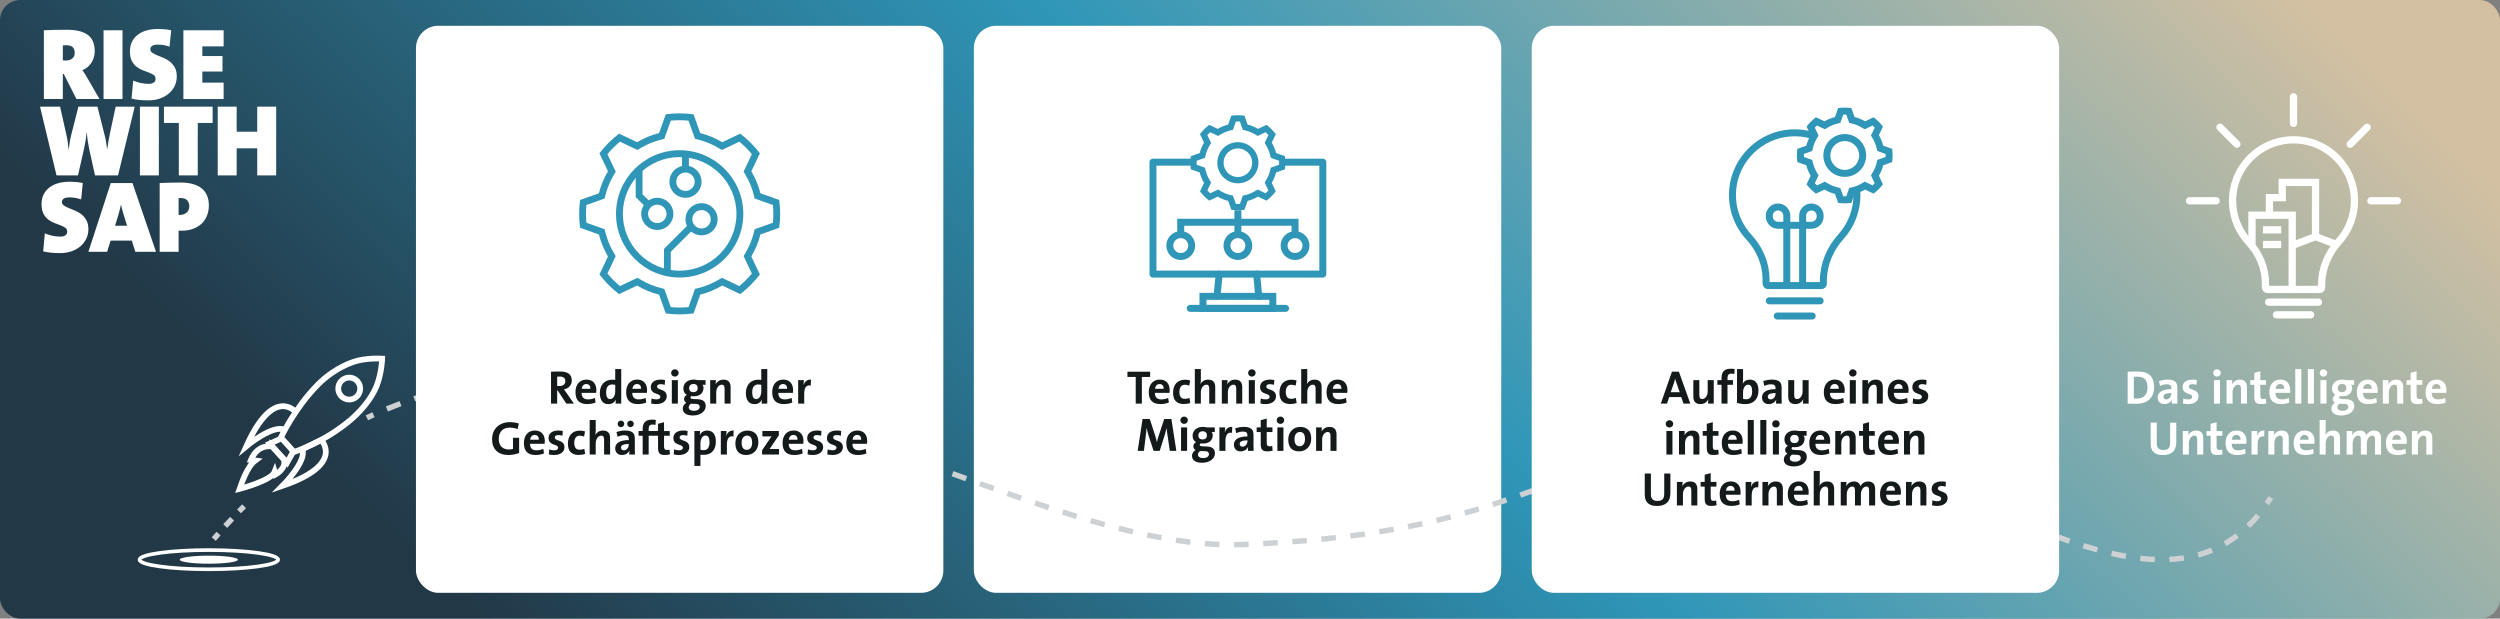 <svg viewBox="0 0 687.355 170.08" xmlns="http://www.w3.org/2000/svg" xmlns:xlink="http://www.w3.org/1999/xlink"><rect x="0" y="0" width="687.355" height="170.08" fill="#808080" stroke="none"/><linearGradient id="a" gradientUnits="userSpaceOnUse" x1="525.082" x2="198.347" y1="-103.039" y2="235.717"><stop offset="0" stop-color="#d3c0a2"/><stop offset=".512" stop-color="#2f96b8"/><stop offset="1" stop-color="#223847"/></linearGradient><rect fill="url(#a)" height="170.08" rx="5.563" width="687.355"/><path d="m21.024 27.226-3.5-6.888h-.252v6.888h-5.208v-18.9c.896-.056 1.899-.093 3.01-.111 1.111-.019 2.264-.028 3.458-.028 2.408 0 4.261.458 5.559 1.372 1.297.915 1.946 2.427 1.946 4.536 0 .56-.075 1.105-.225 1.638s-.373 1.032-.672 1.498c-.299.467-.653.873-1.063 1.218-.411.346-.888.621-1.429.826.262.374.504.737.729 1.092.224.355.439.719.644 1.093l3.332 5.768h-6.328zm-.476-12.755c0-.564-.168-1.043-.504-1.438s-.934-.592-1.792-.592c-.168 0-.351.005-.546.015-.196.009-.341.023-.435.042v4.088c.094.019.225.032.393.042s.326.014.476.014c.709 0 1.288-.183 1.736-.55.447-.366.672-.906.672-1.621z" fill="#fff"/><path d="m28.473 27.226v-18.9h5.208v18.9h-5.208z" fill="#fff"/><path d="m48.604 21.037c0 .935-.191 1.797-.574 2.591-.383.793-.915 1.483-1.596 2.071-.682.588-1.498 1.051-2.45 1.387s-1.998.504-3.136.504c-.952 0-1.797-.038-2.534-.112-.737-.075-1.452-.196-2.142-.364l.447-4.956c.635.262 1.307.477 2.017.644.709.168 1.483.252 2.323.252.505 0 .934-.112 1.288-.336.354-.225.532-.56.532-1.008 0-.467-.173-.826-.518-1.078-.346-.252-.78-.477-1.303-.672-.522-.196-1.092-.411-1.708-.644-.615-.233-1.185-.555-1.708-.966-.522-.41-.956-.947-1.302-1.61-.346-.662-.518-1.535-.518-2.617 0-1.886.685-3.384 2.058-4.494s3.309-1.666 5.811-1.666c.484 0 1.045.027 1.68.084.635.056 1.232.149 1.792.279l-.448 4.509c-.522-.186-1.046-.327-1.567-.42-.523-.094-1.074-.141-1.652-.141-.729 0-1.256.117-1.582.351-.327.233-.49.536-.49.909 0 .393.183.715.546.967.364.252.812.485 1.345.699.531.215 1.115.453 1.75.715.634.261 1.218.606 1.75 1.035.531.43.98.967 1.344 1.61s.546 1.47.546 2.478z" fill="#fff"/><path d="m50.424 27.226v-18.9h11.06v4.425h-5.853v2.659h5.544v4.257h-5.544v3.052h5.853v4.508h-11.06z" fill="#fff"/><path d="m32.448 48.226h-6.327l-1.568-7.084c-.149-.69-.285-1.442-.406-2.254-.121-.812-.229-1.666-.322-2.562h-.027c-.057.841-.144 1.634-.267 2.381-.121.746-.266 1.493-.434 2.239l-1.652 7.28h-5.907l-4.536-18.9h5.516l1.736 7.729c.149.598.271 1.256.364 1.974.093.719.168 1.433.224 2.143h.028c.093-.69.19-1.367.294-2.03.102-.662.237-1.33.405-2.002l1.988-7.812h5.236l1.903 7.532c.149.542.29 1.172.421 1.891.13.719.242 1.47.336 2.254h.027c.225-1.605.477-3.07.756-4.396l1.568-7.28h5.236l-4.593 18.9z" fill="#fff"/><path d="m38.469 48.226v-18.9h5.208v18.9z" fill="#fff"/><path d="m54.372 33.806v14.42h-5.208v-14.42h-4.088v-4.481h13.384v4.481z" fill="#fff"/><path d="m70.724 48.226v-7.448h-5.656v7.448h-5.208v-18.9h5.208v6.889h5.656v-6.889h5.208v18.9z" fill="#fff"/><path d="m24.301 63.037c0 .935-.191 1.797-.574 2.591-.383.793-.915 1.483-1.596 2.071-.682.588-1.498 1.051-2.45 1.387s-1.998.504-3.136.504c-.952 0-1.797-.038-2.534-.112-.737-.075-1.452-.196-2.142-.364l.447-4.956c.635.262 1.307.477 2.017.644.709.168 1.483.252 2.323.252.505 0 .934-.112 1.288-.336.354-.225.532-.56.532-1.008 0-.467-.173-.826-.518-1.078-.346-.252-.78-.477-1.303-.672-.522-.196-1.092-.411-1.708-.644-.615-.233-1.185-.555-1.708-.966-.522-.41-.956-.947-1.302-1.61-.346-.662-.518-1.535-.518-2.617 0-1.886.685-3.384 2.058-4.494s3.309-1.666 5.811-1.666c.484 0 1.045.027 1.68.084.635.056 1.232.149 1.792.279l-.448 4.509c-.522-.186-1.046-.327-1.567-.42-.523-.094-1.074-.141-1.652-.141-.729 0-1.256.117-1.582.351-.327.233-.49.536-.49.909 0 .393.183.715.546.967.364.252.812.485 1.345.699.531.215 1.115.453 1.75.715.634.261 1.218.606 1.75 1.035.531.43.98.967 1.344 1.61s.546 1.47.546 2.478z" fill="#fff"/><path d="m37.208 69.226-.98-3.08h-5.824l-.952 3.08h-5.151l6.159-18.9h5.965l6.468 18.9zm-3.22-10.22c-.149-.467-.28-.92-.392-1.358-.112-.439-.215-.872-.309-1.302h-.056c-.168.84-.392 1.736-.672 2.688l-.924 3.024h3.304l-.952-3.052z" fill="#fff"/><path d="m57.424 56.514c0 .915-.154 1.792-.462 2.632-.309.84-.775 1.578-1.4 2.212-.625.635-1.409 1.139-2.352 1.512-.943.374-2.049.56-3.318.56h-.294c-.14 0-.304-.01-.49-.028v5.824h-5.208v-18.9c.877-.037 1.787-.069 2.731-.098.942-.028 1.937-.042 2.981-.042 2.539 0 4.476.532 5.811 1.596 1.334 1.065 2.002 2.642 2.002 4.732zm-5.376.183c0-.612-.183-1.142-.546-1.587-.364-.445-.994-.668-1.891-.668h-.195c-.094 0-.196.01-.309.028v4.592c.094.019.173.028.238.028h.154c.672 0 1.264-.204 1.777-.612s.77-1.002.77-1.781z" fill="#fff"/><path d="m80.844 124.265-3.606-3.966s3.677-7.994 10.169-14.563c2.216-2.241 5.543-4.736 9.623-6.188 3.514-1.25 8.057-.951 8.057-.951s-.14 3.813-1.448 7.28c-1.528 4.051-5.017 7.694-7.334 9.643-7.439 6.258-15.461 8.744-15.461 8.744z" fill="none" stroke="#fff" stroke-miterlimit="10" stroke-width="1.583"/><path d="m81.302 113.281s-6.026-7.333-13.556 9.385c0 0 7.427-6.146 10.565-4.463" fill="none" stroke="#fff" stroke-miterlimit="10" stroke-width="1.583"/><path d="m80.676 124.08-1.762 3.142-4.762-5.237 3.274-1.479" fill="none" stroke="#fff" stroke-miterlimit="10" stroke-width="1.583"/><path d="m74.851 122.754s-3.923-.91-5.862 3.697l1.205.158c-2.284 1.698-3.78 6.332-4.297 7.799 0 0 8.689-2.239 9.617-4.664l.213.756s3.225-1.778 2.293-4.263l-3.168-3.484z" fill="none" stroke="#fff" stroke-miterlimit="10" stroke-width="1.583"/><path d="m88.296 120.972s6.729 6.694-10.627 12.606c0 0 6.822-6.811 5.444-10.095l5.183-2.511z" fill="none" stroke="#fff" stroke-miterlimit="10" stroke-width="1.583"/><path d="m98.047 109.069c-1.234 1.122-3.143 1.031-4.265-.203s-1.031-3.143.203-4.265c1.234-1.122 3.143-1.031 4.265.203s1.031 3.143-.203 4.265z" fill="none" stroke="#fff" stroke-miterlimit="10" stroke-width="1.583"/><ellipse cx="57.42" cy="153.878" fill="none" rx="19.055" ry="2.641" stroke="#fff" stroke-miterlimit="10"/><ellipse cx="57.42" cy="153.878" fill="#fff" rx="8.007" ry="1.11"/><rect fill="#fff" height="155.907" rx="6.139" width="145" x="267.753" y="7.087"/><path d="m313.945 103.638v7.332h-1.69v-7.332h-2.274v-1.443h6.239v1.443h-2.274z" fill="#14191a"/><path d="m321.59 107.252c0 .112-.005.231-.014.357-.009.125-.021.262-.039.409h-4.004c-.009 1.196.585 1.794 1.781 1.794.303 0 .615-.033.935-.101.321-.067.633-.168.936-.303l.182 1.262c-.355.147-.734.255-1.138.324-.402.069-.804.104-1.202.104-1.022 0-1.81-.265-2.359-.793-.551-.528-.825-1.365-.825-2.509 0-.494.066-.951.201-1.372.134-.42.329-.782.585-1.085.256-.304.572-.542.949-.716.377-.173.808-.26 1.293-.26.469 0 .873.076 1.216.228.342.152.624.357.845.618.222.26.386.565.494.916s.163.726.163 1.125zm-1.651-.352c.018-.416-.076-.738-.279-.969-.204-.23-.483-.344-.839-.344-.347 0-.633.116-.858.351-.225.234-.359.555-.402.962h2.379z" fill="#14191a"/><path d="m327.257 110.787c-.251.096-.537.169-.857.222-.321.052-.642.078-.963.078-.893 0-1.601-.247-2.125-.741s-.786-1.291-.786-2.393c0-.502.066-.97.201-1.403.134-.434.336-.81.605-1.131.269-.321.611-.572 1.027-.755.416-.182.9-.273 1.456-.273.519 0 .992.073 1.417.219l-.261 1.419c-.173-.069-.363-.128-.571-.176-.208-.047-.421-.071-.638-.071-.494 0-.866.183-1.118.548-.251.365-.377.848-.377 1.448 0 .557.113 1.009.339 1.356.225.348.615.521 1.17.521.45 0 .871-.086 1.261-.26l.221 1.391z" fill="#14191a"/><path d="m332.469 110.97v-4.134c0-.33-.057-.59-.169-.78-.113-.19-.321-.286-.624-.286-.208 0-.405.057-.592.169s-.347.263-.481.448c-.134.186-.24.408-.318.663-.078.256-.117.526-.117.812v3.107h-1.663v-9.49h1.663v2.782c0 .199-.008.418-.025.656s-.048.457-.091.656h.025c.19-.363.466-.654.826-.871.359-.216.79-.324 1.293-.324.364 0 .67.054.917.162s.443.256.591.442.254.402.318.649c.065.247.098.514.098.8v4.537h-1.65z" fill="#14191a"/><path d="m339.892 110.97v-4.134c0-.33-.057-.59-.169-.78-.113-.19-.321-.286-.624-.286-.208 0-.405.057-.592.169s-.347.263-.481.448c-.134.186-.24.405-.318.657-.078.251-.117.519-.117.806v3.12h-1.663v-6.461h1.572c0 .147-.006.333-.019.559-.013.226-.037.425-.071.598h.013c.199-.381.483-.69.852-.929s.817-.357 1.346-.357c.364 0 .67.054.917.162s.443.256.591.442.254.402.318.649c.065.247.098.514.098.8v4.537h-1.65z" fill="#14191a"/><path d="m345.221 102.546c0 .277-.102.513-.305.708-.204.195-.449.293-.735.293-.285 0-.528-.098-.728-.293s-.299-.431-.299-.708.1-.516.299-.716c.199-.199.442-.299.728-.299.286 0 .531.098.735.293.203.194.305.435.305.722zm-1.871 8.424v-6.461h1.663v6.461z" fill="#14191a"/><path d="m350.825 108.954c0 .321-.067.613-.201.878-.135.265-.327.489-.579.676-.251.186-.55.332-.896.435-.347.104-.737.156-1.17.156-.252 0-.503-.013-.754-.039-.252-.026-.481-.069-.69-.13l.117-1.392c.199.092.418.16.656.205.238.046.478.068.722.068.311 0 .564-.062.754-.189s.286-.294.286-.502c0-.191-.065-.341-.195-.45-.13-.108-.292-.199-.487-.273-.195-.073-.405-.149-.631-.228s-.435-.185-.63-.319c-.195-.135-.357-.312-.488-.534-.13-.222-.194-.515-.194-.88 0-.287.054-.556.162-.808s.275-.472.501-.658c.225-.186.509-.335.852-.443.342-.108.747-.163 1.215-.163.19 0 .391.011.599.033.208.021.402.054.585.097l-.078 1.301c-.174-.053-.362-.094-.565-.124-.204-.03-.405-.045-.605-.045-.33 0-.57.06-.722.182s-.228.281-.228.48c0 .183.065.325.195.43.13.103.294.194.494.273.199.078.413.158.643.241.23.082.444.192.644.331s.364.316.494.533.195.503.195.857z" fill="#14191a"/><path d="m356.506 110.787c-.251.096-.537.169-.857.222-.321.052-.642.078-.963.078-.893 0-1.601-.247-2.125-.741s-.786-1.291-.786-2.393c0-.502.066-.97.201-1.403.134-.434.336-.81.605-1.131.269-.321.611-.572 1.027-.755.416-.182.9-.273 1.456-.273.519 0 .992.073 1.417.219l-.261 1.419c-.173-.069-.363-.128-.571-.176-.208-.047-.421-.071-.638-.071-.494 0-.866.183-1.118.548-.251.365-.377.848-.377 1.448 0 .557.113 1.009.339 1.356.225.348.615.521 1.17.521.45 0 .871-.086 1.261-.26l.221 1.391z" fill="#14191a"/><path d="m361.719 110.97v-4.134c0-.33-.057-.59-.169-.78-.113-.19-.321-.286-.624-.286-.208 0-.405.057-.592.169s-.347.263-.481.448c-.134.186-.24.408-.318.663-.078.256-.117.526-.117.812v3.107h-1.663v-9.49h1.663v2.782c0 .199-.008.418-.025.656s-.048.457-.091.656h.025c.19-.363.466-.654.826-.871.359-.216.79-.324 1.293-.324.364 0 .67.054.917.162s.443.256.591.442.254.402.318.649c.065.247.098.514.098.8v4.537h-1.65z" fill="#14191a"/><path d="m370.468 107.252c0 .112-.005.231-.014.357-.009.125-.021.262-.039.409h-4.004c-.009 1.196.585 1.794 1.781 1.794.303 0 .615-.033.935-.101.321-.067.633-.168.936-.303l.182 1.262c-.355.147-.734.255-1.138.324-.402.069-.804.104-1.202.104-1.022 0-1.81-.265-2.359-.793-.551-.528-.825-1.365-.825-2.509 0-.494.066-.951.201-1.372.134-.42.329-.782.585-1.085.256-.304.572-.542.949-.716.377-.173.808-.26 1.293-.26.469 0 .873.076 1.216.228.342.152.624.357.845.618.222.26.386.565.494.916s.163.726.163 1.125zm-1.651-.352c.018-.416-.076-.738-.279-.969-.204-.23-.483-.344-.839-.344-.347 0-.633.116-.858.351-.225.234-.359.555-.402.962h2.379z" fill="#14191a"/><path d="m321.64 123.97-.624-4.186c-.069-.398-.123-.77-.162-1.118-.039-.346-.076-.671-.11-.975h-.026c-.06.277-.125.57-.194.878-.07.308-.165.639-.286.994l-1.392 4.407h-1.677l-1.339-4.096c-.121-.372-.228-.738-.318-1.098-.091-.36-.171-.722-.24-1.086h-.026c-.026.39-.06.763-.104 1.118-.043.355-.091.728-.143 1.118l-.494 4.043h-1.716l1.352-8.775h1.977l1.469 4.511c.087.261.171.547.254.858.082.311.162.642.24.988h.013c.069-.338.144-.648.222-.93.077-.281.169-.578.273-.891l1.508-4.537h1.963l1.365 8.775h-1.781z" fill="#14191a"/><path d="m326.594 115.546c0 .277-.102.513-.305.708-.204.195-.449.293-.735.293-.285 0-.528-.098-.728-.293s-.299-.431-.299-.708.1-.516.299-.716c.199-.199.442-.299.728-.299.286 0 .531.098.735.293.203.194.305.435.305.722zm-1.871 8.424v-6.461h1.663v6.461z" fill="#14191a"/><path d="m334.043 124.658c0 .347-.084.677-.253.988s-.408.585-.716.819c-.308.233-.68.42-1.117.559-.439.139-.926.208-1.463.208-.866 0-1.545-.162-2.034-.487-.49-.325-.734-.804-.734-1.437 0-.338.1-.65.299-.936.199-.285.433-.502.702-.649-.2-.096-.355-.23-.469-.403-.112-.173-.169-.372-.169-.598 0-.251.072-.481.215-.69s.327-.359.553-.455c-.304-.164-.54-.394-.709-.689s-.253-.654-.253-1.079c0-.329.06-.642.182-.936.121-.294.301-.552.539-.773.238-.221.535-.398.891-.532.355-.135.768-.202 1.235-.202.208 0 .392.014.553.039.16.026.327.06.5.104h2.197v1.287h-.884c.217.2.325.474.325.822 0 .688-.231 1.249-.69 1.684-.459.435-1.152.652-2.08.652-.174 0-.343-.017-.507-.052-.104.044-.182.106-.234.189-.052.083-.078.158-.078.228 0 .147.072.247.215.299.144.053.405.087.786.104l1.002.039c.701.025 1.243.192 1.625.5.381.308.571.773.571 1.397zm-1.65.216c0-.232-.078-.424-.234-.574-.156-.151-.416-.235-.78-.252l-1.118-.039h-.299c-.19.138-.338.29-.441.458-.104.168-.156.343-.156.523 0 .301.125.535.377.703.251.168.585.252 1.001.252.546 0 .958-.103 1.235-.31.277-.207.416-.461.416-.762zm-.56-5.155c0-.347-.097-.624-.291-.832-.193-.208-.484-.312-.872-.312-.38 0-.673.106-.88.318-.206.213-.31.483-.31.812 0 .347.101.62.304.819.202.199.497.299.886.299.361 0 .646-.098.853-.292.207-.195.31-.466.31-.812z" fill="#14191a"/><path d="m338.723 119.004c-1.196-.234-1.795.541-1.795 2.326v2.64h-1.663v-6.461h1.572c0 .164-.009.366-.025.605-.018.238-.048.47-.092.695h.026c.078-.208.176-.403.293-.585.116-.183.26-.34.429-.475s.364-.236.585-.306.47-.091.747-.065l-.077 1.625z" fill="#14191a"/><path d="m343.105 123.97c0-.193.004-.382.013-.565.009-.185.025-.364.052-.539l-.013-.014c-.156.368-.419.668-.787.9-.368.231-.795.348-1.28.348-.589 0-1.044-.176-1.365-.526-.32-.352-.48-.791-.48-1.319 0-.382.089-.716.267-1.001.178-.286.429-.522.754-.709s.717-.325 1.177-.416c.459-.091.97-.137 1.533-.137v-.321c0-.335-.093-.588-.279-.76s-.514-.258-.981-.258c-.295 0-.606.044-.935.13-.33.087-.624.195-.885.325l-.299-1.321c.329-.123.706-.224 1.131-.303.425-.078.85-.118 1.274-.118.512 0 .939.053 1.28.156.343.103.613.249.812.435s.34.414.423.683c.082.269.123.572.123.91v2.756c0 .26.002.535.007.825.004.291.015.57.032.839h-1.572zm-.131-2.899c-.422 0-.769.026-1.04.077-.272.052-.488.123-.652.213-.164.091-.277.196-.343.316-.065.121-.097.25-.097.388 0 .215.066.394.2.535s.321.213.562.213c.207 0 .394-.045.561-.136.168-.09.312-.206.434-.348.12-.143.213-.308.277-.497s.097-.379.097-.568v-.193z" fill="#14191a"/><path d="m349.902 123.919c-.208.052-.438.095-.689.129-.252.034-.49.052-.715.052-.355 0-.655-.035-.897-.104s-.435-.184-.578-.344c-.144-.161-.245-.371-.306-.631s-.091-.576-.091-.949v-3.275h-1.118v-1.287h1.118v-1.989l1.65-.442v2.432h1.573v1.287h-1.573v2.843c0 .418.057.7.169.849.113.147.312.221.599.221s.533-.03.741-.091l.116 1.302z" fill="#14191a"/><path d="m353.074 115.546c0 .277-.102.513-.305.708-.204.195-.449.293-.735.293-.285 0-.528-.098-.728-.293s-.299-.431-.299-.708.1-.516.299-.716c.199-.199.442-.299.728-.299.286 0 .531.098.735.293.203.194.305.435.305.722zm-1.871 8.424v-6.461h1.663v6.461z" fill="#14191a"/><path d="m360.51 120.615c0 .503-.08.969-.24 1.397-.161.43-.389.798-.683 1.105-.295.308-.644.548-1.047.722-.403.173-.847.26-1.332.26-.46 0-.876-.06-1.248-.182-.373-.122-.69-.315-.949-.579-.26-.264-.462-.603-.605-1.014-.143-.412-.215-.903-.215-1.476 0-.503.08-.967.241-1.392.16-.424.385-.79.676-1.098.29-.308.637-.549 1.04-.722.402-.174.852-.26 1.346-.26.918 0 1.65.262 2.196.786s.819 1.341.819 2.45zm-1.716.085c0-.626-.113-1.105-.338-1.435-.226-.33-.585-.495-1.079-.495-.183 0-.362.037-.54.111-.178.073-.336.189-.475.346-.139.156-.249.353-.331.593-.083.239-.124.524-.124.855 0 1.339.481 2.009 1.443 2.009.416 0 .761-.165 1.033-.496.273-.33.41-.825.41-1.486z" fill="#14191a"/><path d="m365.814 123.97v-4.134c0-.33-.057-.59-.169-.78-.113-.19-.321-.286-.624-.286-.208 0-.405.057-.592.169s-.347.263-.481.448c-.134.186-.24.405-.318.657-.078.251-.117.519-.117.806v3.12h-1.663v-6.461h1.572c0 .147-.006.333-.019.559-.013.226-.037.425-.071.598h.013c.199-.381.483-.69.852-.929s.817-.357 1.346-.357c.364 0 .67.054.917.162s.443.256.591.442.254.402.318.649c.065.247.098.514.098.8v4.537h-1.65z" fill="#14191a"/><path d="m100.879 114.873c.604-.287 1.209-.568 1.815-.843" fill="none" stroke="#cdd1d3" stroke-miterlimit="10" stroke-width="1.5"/><path d="m106.377 112.435c81.914-33.781 173.219 39.798 235.432 37.274 96.1-3.898 75.651-34.021 169.821-21.848 32.443 4.194 83.872 47.58 110.45 12.244" fill="none" stroke="#cdd1d3" stroke-dasharray="0 0 4.012 4.012" stroke-miterlimit="10" stroke-width="1.5"/><path d="m623.251 138.472c.371-.541.736-1.099 1.096-1.673" fill="none" stroke="#cdd1d3" stroke-miterlimit="10" stroke-width="1.5"/><path d="m58.774 148.219c.436-.509.872-1.013 1.309-1.512" fill="none" stroke="#cdd1d3" stroke-miterlimit="10" stroke-width="1.5"/><path d="m61.925 144.641c.94-1.036 1.883-2.049 2.829-3.039" fill="none" stroke="#cdd1d3" stroke-dasharray="0 0 2.767 2.767" stroke-miterlimit="10" stroke-width="1.5"/><path d="m65.714 140.606c.467-.48.935-.954 1.403-1.423" fill="none" stroke="#cdd1d3" stroke-miterlimit="10" stroke-width="1.5"/><path d="m353.409 44.583h10.292v30.778h-46.705v-30.778h10.292" fill="none" stroke="#3096b8" stroke-linecap="square" stroke-linejoin="round" stroke-width="1.915"/><path d="m335.196 75.361c-.215 2.266-.392 4.123-.582 6.117" fill="none" stroke="#3096b8" stroke-linecap="round" stroke-linejoin="round" stroke-width="1.915"/><path d="m345.5 75.354c.216 2.268.393 4.128.582 6.124" fill="none" stroke="#3096b8" stroke-linecap="round" stroke-linejoin="round" stroke-width="1.915"/><path d="m340.348 33.409c.183 0 .367.004.55.013l.499 1.404.308.867.892.226c.843.214 1.651.549 2.4.995l.791.471.831-.395 1.347-.64c.272.247.531.506.778.778l-.64 1.347-.395.831.471.791c.446.75.781 1.557.995 2.4l.226.892.867.308 1.404.499c.009.183.013.367.013.55s-.004.367-.013.55l-1.404.499-.867.308-.226.892c-.214.843-.549 1.651-.995 2.4l-.471.791.395.831.64 1.347c-.247.272-.506.531-.778.778l-1.347-.64-.831-.395-.791.471c-.75.446-1.557.781-2.4.995l-.892.226-.308.867-.499 1.404c-.183.009-.367.013-.55.013s-.367-.004-.55-.013l-.499-1.404-.308-.867-.892-.226c-.843-.214-1.651-.549-2.4-.995l-.791-.471-.831.395-1.347.64c-.272-.247-.531-.506-.778-.778l.64-1.347.395-.831-.471-.791c-.446-.75-.781-1.557-.995-2.4l-.226-.892-.867-.308-1.404-.499c-.009-.183-.013-.367-.013-.55s.004-.367.013-.55l1.404-.499.867-.308.226-.892c.214-.843.549-1.651.995-2.4l.471-.791-.395-.831-.64-1.347c.247-.272.506-.531.778-.778l1.347.64.831.395.791-.471c.75-.446 1.557-.781 2.4-.995l.892-.226.308-.867.499-1.404c.183-.009.367-.013.55-.013zm0 16.995c3.12 0 5.659-2.538 5.659-5.659s-2.538-5.658-5.659-5.658-5.659 2.538-5.659 5.658 2.538 5.659 5.659 5.659zm0-18.719c-.613 0-1.216.042-1.806.124l-.868 2.44c-1.018.259-1.978.661-2.858 1.185l-2.338-1.112c-.965.73-1.825 1.59-2.554 2.554l1.112 2.338c-.524.88-.926 1.84-1.185 2.858l-2.44.868c-.082.59-.124 1.193-.124 1.806s.042 1.216.124 1.806l2.44.868c.258 1.018.661 1.978 1.185 2.858l-1.112 2.338c.73.965 1.59 1.825 2.554 2.554l2.338-1.112c.88.524 1.84.926 2.858 1.185l.868 2.44c.59.082 1.193.124 1.806.124s1.216-.042 1.806-.124l.868-2.44c1.018-.258 1.978-.661 2.858-1.185l2.338 1.112c.965-.73 1.825-1.59 2.554-2.554l-1.112-2.338c.524-.88.926-1.84 1.185-2.858l2.44-.868c.082-.59.124-1.193.124-1.806s-.042-1.216-.124-1.806l-2.44-.868c-.258-1.018-.661-1.978-1.185-2.858l1.112-2.338c-.73-.965-1.59-1.825-2.554-2.554l-2.338 1.112c-.88-.524-1.84-.926-2.858-1.185l-.868-2.44c-.59-.082-1.193-.124-1.806-.124zm0 16.995c-2.173 0-3.934-1.762-3.934-3.934s1.762-3.934 3.934-3.934 3.934 1.762 3.934 3.934-1.762 3.934-3.934 3.934z" fill="#3096b8"/><path d="m324.632 64.49v-3.383h31.431v3.436" fill="none" stroke="#3096b8" stroke-miterlimit="10" stroke-width="1.915"/><path d="m340.348 64.52v-3.414-3.299" fill="none" stroke="#3096b8" stroke-miterlimit="10" stroke-width="1.915"/><path d="m327.235 84.785h26.227z" fill="none" stroke="#3096b8" stroke-linecap="round" stroke-linejoin="round" stroke-width="1.915"/><path d="m330.746 81.478h19.204v3.307h-19.204z" fill="none" stroke="#3096b8" stroke-miterlimit="10" stroke-width="1.915"/><path d="m327.641 67.525c0 1.662-1.347 3.003-3.009 3.003s-3.003-1.341-3.003-3.003 1.341-3.009 3.003-3.009 3.009 1.347 3.009 3.009z" fill="none" stroke="#3096b8" stroke-miterlimit="10" stroke-width="1.915"/><path d="m343.351 67.525c0 1.662-1.341 3.003-3.003 3.003s-3.003-1.341-3.003-3.003 1.341-3.009 3.003-3.009 3.003 1.347 3.003 3.009z" fill="none" stroke="#3096b8" stroke-miterlimit="10" stroke-width="1.915"/><path d="m359.068 67.525c0 1.662-1.341 3.003-3.003 3.003s-3.009-1.341-3.009-3.003 1.347-3.009 3.009-3.009 3.003 1.347 3.003 3.009z" fill="none" stroke="#3096b8" stroke-miterlimit="10" stroke-width="1.915"/><path d="m630.585 79.581h7.204c.284 0 .514-.23.514-.514v-.747c0-4.427 1.765-8.621 4.73-11.908 2.679-2.969 4.31-6.9 4.31-11.214 0-9.649-8.155-17.393-17.948-16.716-8.085.558-14.71 6.987-15.487 15.054-.486 5.042 1.266 9.678 4.377 13.038 2.874 3.103 4.583 7.11 4.583 11.339v.973c0 .468.23.695.514.695h7.204z" fill="none" stroke="#fff" stroke-linecap="round" stroke-miterlimit="10" stroke-width="2"/><path d="m623.742 83.072h13.69" fill="none" stroke="#fff" stroke-linecap="round" stroke-miterlimit="10" stroke-width="2"/><path d="m625.883 86.562h9.409" fill="none" stroke="#fff" stroke-linecap="round" stroke-miterlimit="10" stroke-width="2"/><path d="m615.011 39.629-4.639-4.639" fill="none" stroke="#fff" stroke-linecap="round" stroke-miterlimit="10" stroke-width="2"/><path d="m630.582 33.922v-7.306" fill="none" stroke="#fff" stroke-linecap="round" stroke-miterlimit="10" stroke-width="2"/><path d="m609.304 55.201h-7.306" fill="none" stroke="#fff" stroke-linecap="round" stroke-miterlimit="10" stroke-width="2"/><path d="m659.167 55.201h-7.306" fill="none" stroke="#fff" stroke-linecap="round" stroke-miterlimit="10" stroke-width="2"/><path d="m646.176 39.651 4.641-4.641" fill="none" stroke="#fff" stroke-linecap="round" stroke-miterlimit="10" stroke-width="2"/><path d="m619.167 67.225v-8.062h11.056v19.966" fill="none" stroke="#fff" stroke-miterlimit="10" stroke-width="2"/><path d="m623.959 59.163v-4.819h3.521v-4.195h9.157v14.897" fill="none" stroke="#fff" stroke-miterlimit="10" stroke-width="2"/><path d="m642.357 67.225-5.719-2.179-6.339 2.414" fill="none" stroke="#fff" stroke-miterlimit="10" stroke-width="2"/><path d="m622.191 63.195h5.008" fill="none" stroke="#fff" stroke-miterlimit="10" stroke-width="2"/><path d="m622.191 67.225h5.008" fill="none" stroke="#fff" stroke-miterlimit="10" stroke-width="2"/><path d="m592.252 106.433c0 .754-.116 1.417-.351 1.989-.233.571-.565 1.051-.992 1.437-.429.386-.936.676-1.525.87-.588.195-1.241.293-1.959.293-.459 0-.887-.007-1.284-.019-.398-.013-.783-.028-1.155-.046v-8.749c.346-.017.768-.032 1.265-.045.498-.013 1.019-.019 1.565-.019.675 0 1.286.078 1.836.234.549.155 1.017.407 1.401.754s.682.791.889 1.332c.208.542.311 1.198.311 1.97zm-1.807.13c0-.468-.05-.889-.149-1.261-.1-.373-.258-.69-.475-.949s-.499-.457-.845-.592c-.347-.134-.771-.201-1.274-.201-.407 0-.75.013-1.027.039v5.915c.122.018.263.032.423.045.16.014.327.019.501.019.416 0 .797-.06 1.144-.182s.645-.306.897-.553c.251-.247.448-.559.591-.935.144-.377.215-.826.215-1.346z" fill="#fff"/><path d="m597.101 110.97c0-.193.004-.382.013-.565.009-.185.025-.364.052-.539l-.013-.014c-.156.368-.419.668-.787.9-.368.231-.795.348-1.28.348-.589 0-1.044-.176-1.365-.526-.32-.352-.48-.791-.48-1.319 0-.382.089-.716.267-1.001.178-.286.429-.522.754-.709s.717-.325 1.177-.416c.459-.091.97-.137 1.533-.137v-.321c0-.335-.093-.588-.279-.76s-.514-.258-.981-.258c-.295 0-.606.044-.935.13-.33.087-.624.195-.885.325l-.299-1.321c.329-.123.706-.224 1.131-.303.425-.078.85-.118 1.274-.118.512 0 .939.053 1.28.156.343.103.613.249.812.435s.34.414.423.683c.082.269.123.572.123.91v2.756c0 .26.002.535.007.825.004.291.015.57.032.839h-1.572zm-.131-2.899c-.422 0-.769.026-1.04.077-.272.052-.488.123-.652.213-.164.091-.277.196-.343.316-.065.121-.097.25-.097.388 0 .215.066.394.2.535s.321.213.562.213c.207 0 .394-.045.561-.136.168-.09.312-.206.434-.348.12-.143.213-.308.277-.497s.097-.379.097-.568v-.193z" fill="#fff"/><path d="m604.471 108.954c0 .321-.067.613-.201.878-.135.265-.327.489-.579.676-.251.186-.55.332-.896.435-.347.104-.737.156-1.17.156-.252 0-.503-.013-.754-.039-.252-.026-.481-.069-.69-.13l.117-1.392c.199.092.418.16.656.205.238.046.478.068.722.068.311 0 .564-.062.754-.189s.286-.294.286-.502c0-.191-.065-.341-.195-.45-.13-.108-.292-.199-.487-.273-.195-.073-.405-.149-.631-.228s-.435-.185-.63-.319c-.195-.135-.357-.312-.488-.534-.13-.222-.194-.515-.194-.88 0-.287.054-.556.162-.808s.275-.472.501-.658c.225-.186.509-.335.852-.443.342-.108.747-.163 1.215-.163.19 0 .391.011.599.033.208.021.402.054.585.097l-.078 1.301c-.174-.053-.362-.094-.565-.124-.204-.03-.405-.045-.605-.045-.33 0-.57.06-.722.182s-.228.281-.228.48c0 .183.065.325.195.43.13.103.294.194.494.273.199.078.413.158.643.241.23.082.444.192.644.331s.364.316.494.533.195.503.195.857z" fill="#fff"/><path d="m610.581 102.546c0 .277-.102.513-.305.708-.204.195-.449.293-.735.293-.285 0-.528-.098-.728-.293s-.299-.431-.299-.708.1-.516.299-.716c.199-.199.442-.299.728-.299.286 0 .531.098.735.293.203.194.305.435.305.722zm-1.871 8.424v-6.461h1.663v6.461z" fill="#fff"/><path d="m616.133 110.97v-4.134c0-.33-.057-.59-.169-.78-.113-.19-.321-.286-.624-.286-.208 0-.405.057-.592.169s-.347.263-.481.448c-.134.186-.24.405-.318.657-.078.251-.117.519-.117.806v3.12h-1.663v-6.461h1.572c0 .147-.006.333-.019.559-.013.226-.037.425-.071.598h.013c.199-.381.483-.69.852-.929s.817-.357 1.346-.357c.364 0 .67.054.917.162s.443.256.591.442.254.402.318.649c.065.247.098.514.098.8v4.537h-1.65z" fill="#fff"/><path d="m623.087 110.919c-.208.052-.438.095-.689.129-.252.034-.49.052-.715.052-.355 0-.655-.035-.897-.104s-.435-.184-.578-.344c-.144-.161-.245-.371-.306-.631s-.091-.576-.091-.949v-3.275h-1.118v-1.287h1.118v-1.989l1.65-.442v2.432h1.573v1.287h-1.573v2.843c0 .418.057.7.169.849.113.147.312.221.599.221s.533-.03.741-.091l.116 1.302z" fill="#fff"/><path d="m629.678 107.252c0 .112-.005.231-.014.357-.009.125-.021.262-.039.409h-4.004c-.009 1.196.585 1.794 1.781 1.794.303 0 .615-.033.935-.101.321-.067.633-.168.936-.303l.182 1.262c-.355.147-.734.255-1.138.324-.402.069-.804.104-1.202.104-1.022 0-1.81-.265-2.359-.793-.551-.528-.825-1.365-.825-2.509 0-.494.066-.951.201-1.372.134-.42.329-.782.585-1.085.256-.304.572-.542.949-.716.377-.173.808-.26 1.293-.26.469 0 .873.076 1.216.228.342.152.624.357.845.618.222.26.386.565.494.916s.163.726.163 1.125zm-1.651-.352c.018-.416-.076-.738-.279-.969-.204-.23-.483-.344-.839-.344-.347 0-.633.116-.858.351-.225.234-.359.555-.402.962h2.379z" fill="#fff"/><path d="m631.069 110.97v-9.49h1.663v9.49z" fill="#fff"/><path d="m634.527 110.97v-9.49h1.663v9.49z" fill="#fff"/><path d="m639.856 102.546c0 .277-.102.513-.305.708-.204.195-.449.293-.735.293-.285 0-.528-.098-.728-.293s-.299-.431-.299-.708.1-.516.299-.716c.199-.199.442-.299.728-.299.286 0 .531.098.735.293.203.194.305.435.305.722zm-1.871 8.424v-6.461h1.663v6.461z" fill="#fff"/><path d="m647.306 111.658c0 .347-.084.677-.253.988s-.408.585-.716.819c-.308.233-.68.42-1.117.559-.439.139-.926.208-1.463.208-.866 0-1.545-.162-2.034-.487-.49-.325-.734-.804-.734-1.437 0-.338.1-.65.299-.936.199-.285.433-.502.702-.649-.2-.096-.355-.23-.469-.403-.112-.173-.169-.372-.169-.598 0-.251.072-.481.215-.69s.327-.359.553-.455c-.304-.164-.54-.394-.709-.689s-.253-.654-.253-1.079c0-.329.06-.642.182-.936.121-.294.301-.552.539-.773.238-.221.535-.398.891-.532.355-.135.768-.202 1.235-.202.208 0 .392.014.553.039.16.026.327.06.5.104h2.197v1.287h-.884c.217.2.325.474.325.822 0 .688-.231 1.249-.69 1.684-.459.435-1.152.652-2.08.652-.174 0-.343-.017-.507-.052-.104.044-.182.106-.234.189-.052.083-.078.158-.078.228 0 .147.072.247.215.299.144.053.405.087.786.104l1.002.039c.701.025 1.243.192 1.625.5.381.308.571.773.571 1.397zm-1.65.216c0-.232-.078-.424-.234-.574-.156-.151-.416-.235-.78-.252l-1.118-.039h-.299c-.19.138-.338.29-.441.458-.104.168-.156.343-.156.523 0 .301.125.535.377.703.251.168.585.252 1.001.252.546 0 .958-.103 1.235-.31.277-.207.416-.461.416-.762zm-.56-5.155c0-.347-.097-.624-.291-.832-.193-.208-.484-.312-.872-.312-.38 0-.673.106-.88.318-.206.213-.31.483-.31.812 0 .347.101.62.304.819.202.199.497.299.886.299.361 0 .646-.098.853-.292.207-.195.31-.466.31-.812z" fill="#fff"/><path d="m653.741 107.252c0 .112-.005.231-.014.357-.009.125-.021.262-.039.409h-4.004c-.009 1.196.585 1.794 1.781 1.794.303 0 .615-.033.935-.101.321-.067.633-.168.936-.303l.182 1.262c-.355.147-.734.255-1.138.324-.402.069-.804.104-1.202.104-1.022 0-1.81-.265-2.359-.793-.551-.528-.825-1.365-.825-2.509 0-.494.066-.951.201-1.372.134-.42.329-.782.585-1.085.256-.304.572-.542.949-.716.377-.173.808-.26 1.293-.26.469 0 .873.076 1.216.228.342.152.624.357.845.618.222.26.386.565.494.916s.163.726.163 1.125zm-1.651-.352c.018-.416-.076-.738-.279-.969-.204-.23-.483-.344-.839-.344-.347 0-.633.116-.858.351-.225.234-.359.555-.402.962h2.379z" fill="#fff"/><path d="m659.096 110.97v-4.134c0-.33-.057-.59-.169-.78-.113-.19-.321-.286-.624-.286-.208 0-.405.057-.592.169s-.347.263-.481.448c-.134.186-.24.405-.318.657-.078.251-.117.519-.117.806v3.12h-1.663v-6.461h1.572c0 .147-.006.333-.019.559-.013.226-.037.425-.071.598h.013c.199-.381.483-.69.852-.929s.817-.357 1.346-.357c.364 0 .67.054.917.162s.443.256.591.442.254.402.318.649c.065.247.098.514.098.8v4.537h-1.65z" fill="#fff"/><path d="m666.052 110.919c-.208.052-.438.095-.689.129-.252.034-.49.052-.715.052-.355 0-.655-.035-.897-.104s-.435-.184-.578-.344c-.144-.161-.245-.371-.306-.631s-.091-.576-.091-.949v-3.275h-1.118v-1.287h1.118v-1.989l1.65-.442v2.432h1.573v1.287h-1.573v2.843c0 .418.057.7.169.849.113.147.312.221.599.221s.533-.03.741-.091l.116 1.302z" fill="#fff"/><path d="m672.643 107.252c0 .112-.005.231-.014.357-.009.125-.021.262-.039.409h-4.004c-.009 1.196.585 1.794 1.781 1.794.303 0 .615-.033.935-.101.321-.067.633-.168.936-.303l.182 1.262c-.355.147-.734.255-1.138.324-.402.069-.804.104-1.202.104-1.022 0-1.81-.265-2.359-.793-.551-.528-.825-1.365-.825-2.509 0-.494.066-.951.201-1.372.134-.42.329-.782.585-1.085.256-.304.572-.542.949-.716.377-.173.808-.26 1.293-.26.469 0 .873.076 1.216.228.342.152.624.357.845.618.222.26.386.565.494.916s.163.726.163 1.125zm-1.651-.352c.018-.416-.076-.738-.279-.969-.204-.23-.483-.344-.839-.344-.347 0-.633.116-.858.351-.225.234-.359.555-.402.962h2.379z" fill="#fff"/><path d="m598.349 121.564c0 1.205-.317 2.098-.951 2.678-.634.581-1.532.871-2.695.871-.695 0-1.262-.087-1.7-.26s-.783-.407-1.035-.702-.426-.635-.521-1.02c-.095-.386-.143-.786-.143-1.202v-5.733h1.69v5.639c0 .278.026.532.078.762.053.231.147.43.286.6.139.169.325.3.56.391.233.091.532.137.896.137.65 0 1.12-.154 1.41-.463.291-.308.435-.835.435-1.582v-5.482h1.69v5.369z" fill="#fff"/><path d="m604.108 124.97v-4.134c0-.33-.057-.59-.169-.78-.113-.19-.321-.286-.624-.286-.208 0-.405.057-.592.169s-.347.263-.481.448c-.134.186-.24.405-.318.657-.078.251-.117.519-.117.806v3.12h-1.663v-6.461h1.572c0 .147-.006.333-.019.559-.013.226-.037.425-.071.598h.013c.199-.381.483-.69.852-.929s.817-.357 1.346-.357c.364 0 .67.054.917.162s.443.256.591.442.254.402.318.649c.065.247.098.514.098.8v4.537h-1.65z" fill="#fff"/><path d="m611.062 124.919c-.208.052-.438.095-.689.129-.252.034-.49.052-.715.052-.355 0-.655-.035-.897-.104s-.435-.184-.578-.344c-.144-.161-.245-.371-.306-.631s-.091-.576-.091-.949v-3.275h-1.118v-1.287h1.118v-1.989l1.65-.442v2.432h1.573v1.287h-1.573v2.843c0 .418.057.7.169.849.113.147.312.221.599.221s.533-.03.741-.091l.116 1.302z" fill="#fff"/><path d="m617.654 121.252c0 .112-.005.231-.014.357-.009.125-.021.262-.039.409h-4.004c-.009 1.196.585 1.794 1.781 1.794.303 0 .615-.033.935-.101.321-.067.633-.168.936-.303l.182 1.262c-.355.147-.734.255-1.138.324-.402.069-.804.104-1.202.104-1.022 0-1.81-.265-2.359-.793-.551-.528-.825-1.365-.825-2.509 0-.494.066-.951.201-1.372.134-.42.329-.782.585-1.085.256-.304.572-.542.949-.716.377-.173.808-.26 1.293-.26.469 0 .873.076 1.216.228.342.152.624.357.845.618.222.26.386.565.494.916s.163.726.163 1.125zm-1.651-.352c.018-.416-.076-.738-.279-.969-.204-.23-.483-.344-.839-.344-.347 0-.633.116-.858.351-.225.234-.359.555-.402.962h2.379z" fill="#fff"/><path d="m622.503 120.004c-1.196-.234-1.795.541-1.795 2.326v2.64h-1.663v-6.461h1.572c0 .164-.009.366-.025.605-.018.238-.048.47-.092.695h.026c.078-.208.176-.403.293-.585.116-.183.26-.34.429-.475s.364-.236.585-.306.47-.091.747-.065l-.077 1.625z" fill="#fff"/><path d="m627.625 124.97v-4.134c0-.33-.057-.59-.169-.78-.113-.19-.321-.286-.624-.286-.208 0-.405.057-.592.169s-.347.263-.481.448c-.134.186-.24.405-.318.657-.078.251-.117.519-.117.806v3.12h-1.663v-6.461h1.572c0 .147-.006.333-.019.559-.013.226-.037.425-.071.598h.013c.199-.381.483-.69.852-.929s.817-.357 1.346-.357c.364 0 .67.054.917.162s.443.256.591.442.254.402.318.649c.065.247.098.514.098.8v4.537h-1.65z" fill="#fff"/><path d="m636.374 121.252c0 .112-.005.231-.014.357-.009.125-.021.262-.039.409h-4.004c-.009 1.196.585 1.794 1.781 1.794.303 0 .615-.033.935-.101.321-.067.633-.168.936-.303l.182 1.262c-.355.147-.734.255-1.138.324-.402.069-.804.104-1.202.104-1.022 0-1.81-.265-2.359-.793-.551-.528-.825-1.365-.825-2.509 0-.494.066-.951.201-1.372.134-.42.329-.782.585-1.085.256-.304.572-.542.949-.716.377-.173.808-.26 1.293-.26.469 0 .873.076 1.216.228.342.152.624.357.845.618.222.26.386.565.494.916s.163.726.163 1.125zm-1.651-.352c.018-.416-.076-.738-.279-.969-.204-.23-.483-.344-.839-.344-.347 0-.633.116-.858.351-.225.234-.359.555-.402.962h2.379z" fill="#fff"/><path d="m641.729 124.97v-4.134c0-.33-.057-.59-.169-.78-.113-.19-.321-.286-.624-.286-.208 0-.405.057-.592.169s-.347.263-.481.448c-.134.186-.24.408-.318.663-.078.256-.117.526-.117.812v3.107h-1.663v-9.49h1.663v2.782c0 .199-.008.418-.025.656s-.048.457-.091.656h.025c.19-.363.466-.654.826-.871.359-.216.79-.324 1.293-.324.364 0 .67.054.917.162s.443.256.591.442.254.402.318.649c.065.247.098.514.098.8v4.537h-1.65z" fill="#fff"/><path d="m652.987 124.97v-4.082c0-.347-.053-.62-.156-.819-.104-.199-.308-.299-.611-.299-.182 0-.361.05-.539.149s-.336.243-.475.429c-.139.186-.252.41-.338.67-.087.26-.13.546-.13.857v3.095h-1.639v-4.096c0-.32-.047-.585-.143-.793s-.304-.311-.624-.311c-.19 0-.375.052-.553.156-.178.103-.336.251-.475.441-.139.191-.249.414-.331.67-.083.256-.124.535-.124.838v3.095h-1.663v-6.461h1.572c0 .147-.006.331-.019.552-.013.222-.037.423-.071.605l.026.014c.199-.398.482-.715.852-.949.368-.234.795-.351 1.28-.351.286 0 .533.036.741.11.208.073.381.173.519.299s.251.265.338.416.147.306.183.461c.078-.155.18-.31.305-.461.126-.151.275-.29.449-.416.173-.126.374-.226.605-.299.23-.074.478-.11.747-.11.624 0 1.103.173 1.437.519s.501.889.501 1.625v4.446h-1.664z" fill="#fff"/><path d="m661.736 121.252c0 .112-.005.231-.014.357-.009.125-.021.262-.039.409h-4.004c-.009 1.196.585 1.794 1.781 1.794.303 0 .615-.033.935-.101.321-.067.633-.168.936-.303l.182 1.262c-.355.147-.734.255-1.138.324-.402.069-.804.104-1.202.104-1.022 0-1.81-.265-2.359-.793-.551-.528-.825-1.365-.825-2.509 0-.494.066-.951.201-1.372.134-.42.329-.782.585-1.085.256-.304.572-.542.949-.716.377-.173.808-.26 1.293-.26.469 0 .873.076 1.216.228.342.152.624.357.845.618.222.26.386.565.494.916s.163.726.163 1.125zm-1.651-.352c.018-.416-.076-.738-.279-.969-.204-.23-.483-.344-.839-.344-.347 0-.633.116-.858.351-.225.234-.359.555-.402.962h2.379z" fill="#fff"/><path d="m667.092 124.97v-4.134c0-.33-.057-.59-.169-.78-.113-.19-.321-.286-.624-.286-.208 0-.405.057-.592.169s-.347.263-.481.448c-.134.186-.24.405-.318.657-.078.251-.117.519-.117.806v3.12h-1.663v-6.461h1.572c0 .147-.006.333-.019.559-.013.226-.037.425-.071.598h.013c.199-.381.483-.69.852-.929s.817-.357 1.346-.357c.364 0 .67.054.917.162s.443.256.591.442.254.402.318.649c.065.247.098.514.098.8v4.537h-1.65z" fill="#fff"/><rect fill="#fff" height="155.907" rx="6.139" width="145" x="114.366" y="7.087"/><path d="m155.698 110.969-2.366-3.627h-.144v3.627h-1.69v-8.774c.347-.018.726-.03 1.138-.039.411-.009.873-.014 1.384-.014.485 0 .924.046 1.313.137s.724.234 1.001.429c.277.195.491.449.644.761.151.312.228.693.228 1.145 0 .32-.055.619-.163.896s-.26.522-.455.734c-.194.213-.424.389-.689.526-.265.14-.548.234-.852.286.121.165.242.327.364.488.121.16.233.318.338.474l2.041 2.951h-2.093zm-.261-6.175c0-.841-.528-1.261-1.586-1.261-.121 0-.24.002-.357.006-.117.005-.219.016-.306.033v2.535c.06.009.145.015.254.019.108.004.228.006.357.006.512 0 .912-.119 1.202-.357.291-.238.435-.565.435-.981z" fill="#14191a"/><path d="m163.966 107.251c0 .112-.005.232-.014.357-.009.126-.021.263-.039.409h-4.004c-.009 1.196.585 1.794 1.781 1.794.303 0 .615-.033.935-.101.321-.066.633-.167.936-.302l.182 1.261c-.355.147-.734.256-1.138.325-.402.069-.804.103-1.202.103-1.022 0-1.81-.264-2.359-.793-.551-.528-.825-1.364-.825-2.509 0-.494.066-.951.201-1.371.134-.421.329-.782.585-1.086.256-.303.572-.541.949-.715.377-.173.808-.26 1.293-.26.469 0 .873.076 1.216.228.342.151.624.357.845.617.222.26.386.565.494.917.108.351.163.726.163 1.124zm-1.651-.351c.018-.416-.076-.739-.279-.969-.204-.23-.483-.345-.839-.345-.347 0-.633.117-.858.352-.225.233-.359.555-.402.962z" fill="#14191a"/><path d="m169.256 110.969c0-.157.007-.335.019-.532.013-.196.032-.383.059-.559h-.026c-.173.368-.433.665-.779.893s-.768.342-1.262.342c-.788 0-1.378-.275-1.768-.826-.39-.55-.585-1.284-.585-2.203 0-.546.078-1.047.234-1.502.155-.454.379-.845.669-1.17.29-.324.647-.576 1.072-.754s.906-.267 1.443-.267c.139 0 .273.005.403.014s.269.021.416.039v-2.965h1.65v9.49h-1.547zm-.103-5.161c-.321-.069-.611-.103-.871-.103-.477 0-.867.166-1.17.499-.304.332-.455.896-.455 1.69 0 1.219.368 1.827 1.105 1.827.217 0 .412-.058.585-.175.174-.116.318-.272.435-.466s.208-.419.273-.675c.065-.254.098-.519.098-.796v-1.802z" fill="#14191a"/><path d="m177.902 107.251c0 .112-.005.232-.014.357-.009.126-.021.263-.039.409h-4.004c-.009 1.196.585 1.794 1.781 1.794.303 0 .615-.033.935-.101.321-.066.633-.167.936-.302l.182 1.261c-.355.147-.734.256-1.138.325-.402.069-.804.103-1.202.103-1.022 0-1.81-.264-2.359-.793-.551-.528-.825-1.364-.825-2.509 0-.494.066-.951.201-1.371.134-.421.329-.782.585-1.086.256-.303.572-.541.949-.715.377-.173.808-.26 1.293-.26.469 0 .873.076 1.216.228.342.151.624.357.845.617.222.26.386.565.494.917.108.351.163.726.163 1.124zm-1.651-.351c.018-.416-.076-.739-.279-.969-.204-.23-.483-.345-.839-.345-.347 0-.633.117-.858.352-.225.233-.359.555-.402.962z" fill="#14191a"/><path d="m183.309 108.954c0 .32-.067.613-.201.877-.135.265-.327.49-.579.677-.251.186-.55.331-.896.435-.347.103-.737.155-1.17.155-.252 0-.503-.013-.754-.039-.252-.025-.481-.069-.69-.13l.117-1.391c.199.091.418.159.656.205.238.045.478.067.722.067.311 0 .564-.062.754-.189s.286-.293.286-.502c0-.19-.065-.341-.195-.449s-.292-.199-.487-.273-.405-.15-.631-.229-.435-.185-.63-.319c-.195-.134-.357-.312-.488-.534-.13-.222-.194-.515-.194-.88 0-.286.054-.556.162-.808s.275-.471.501-.658c.225-.186.509-.334.852-.442.342-.109.747-.163 1.215-.163.19 0 .391.011.599.032s.402.055.585.098l-.078 1.3c-.174-.052-.362-.093-.565-.123-.204-.03-.405-.046-.605-.046-.33 0-.57.06-.722.182-.151.122-.228.282-.228.481 0 .182.065.325.195.429.13.104.294.195.494.273.199.078.413.158.643.24s.444.193.644.332.364.316.494.532c.13.217.195.503.195.858z" fill="#14191a"/><path d="m186.584 102.545c0 .277-.102.514-.305.709-.204.194-.449.292-.735.292-.285 0-.528-.098-.728-.292-.199-.195-.299-.432-.299-.709s.1-.516.299-.715.442-.299.728-.299c.286 0 .531.098.735.292.203.195.305.435.305.722zm-1.871 8.424v-6.461h1.663v6.461z" fill="#14191a"/><path d="m194.034 111.658c0 .347-.084.676-.253.987-.169.312-.408.586-.716.819-.308.234-.68.421-1.117.56-.439.138-.926.208-1.463.208-.866 0-1.545-.163-2.034-.488-.49-.324-.734-.804-.734-1.437 0-.338.1-.649.299-.935s.433-.503.702-.65c-.2-.095-.355-.23-.469-.402-.112-.174-.169-.373-.169-.599 0-.251.072-.48.215-.689s.327-.359.553-.455c-.304-.165-.54-.395-.709-.69-.169-.294-.253-.654-.253-1.079 0-.329.06-.641.182-.935s.301-.553.539-.773.535-.398.891-.533c.355-.134.768-.201 1.235-.201.208 0 .392.013.553.039.16.025.327.06.5.103h2.197v1.287h-.884c.217.2.325.475.325.822 0 .688-.231 1.249-.69 1.685-.459.435-1.152.652-2.08.652-.174 0-.343-.018-.507-.052-.104.043-.182.105-.234.189-.052.082-.078.158-.078.228 0 .147.072.247.215.299.144.052.405.087.786.103l1.002.039c.701.026 1.243.193 1.625.501.381.308.571.773.571 1.397zm-1.65.215c0-.232-.078-.424-.234-.574-.156-.151-.416-.234-.78-.252l-1.118-.039h-.299c-.19.138-.338.291-.441.459-.104.167-.156.342-.156.522 0 .302.125.536.377.704.251.168.585.252 1.001.252.546 0 .958-.103 1.235-.31.277-.206.416-.46.416-.762zm-.56-5.155c0-.347-.097-.624-.291-.832-.193-.208-.484-.311-.872-.311-.38 0-.673.106-.88.318-.206.212-.31.483-.31.812 0 .347.101.62.304.819.202.199.497.299.886.299.361 0 .646-.098.853-.293.207-.194.31-.466.31-.812z" fill="#14191a"/><path d="m199.221 110.969v-4.134c0-.329-.057-.589-.169-.78-.113-.19-.321-.286-.624-.286-.208 0-.405.057-.592.17-.186.112-.347.262-.481.448-.134.186-.24.405-.318.656-.078.252-.117.52-.117.806v3.12h-1.663v-6.461h1.572c0 .147-.006.334-.019.56-.013.225-.037.425-.071.598h.013c.199-.381.483-.691.852-.93s.817-.357 1.346-.357c.364 0 .67.055.917.162.247.109.443.256.591.442s.254.403.318.65c.065.247.098.513.098.799v4.537h-1.65z" fill="#14191a"/><path d="m209.412 110.969c0-.157.007-.335.019-.532.013-.196.032-.383.059-.559h-.026c-.173.368-.433.665-.779.893s-.768.342-1.262.342c-.788 0-1.378-.275-1.768-.826-.39-.55-.585-1.284-.585-2.203 0-.546.078-1.047.234-1.502.155-.454.379-.845.669-1.17.29-.324.647-.576 1.072-.754s.906-.267 1.443-.267c.139 0 .273.005.403.014s.269.021.416.039v-2.965h1.65v9.49h-1.547zm-.103-5.161c-.321-.069-.611-.103-.871-.103-.477 0-.867.166-1.17.499-.304.332-.455.896-.455 1.69 0 1.219.368 1.827 1.105 1.827.217 0 .412-.058.585-.175.174-.116.318-.272.435-.466s.208-.419.273-.675c.065-.254.098-.519.098-.796v-1.802z" fill="#14191a"/><path d="m218.058 107.251c0 .112-.005.232-.014.357-.009.126-.021.263-.039.409h-4.004c-.009 1.196.585 1.794 1.781 1.794.303 0 .615-.033.935-.101.321-.066.633-.167.936-.302l.182 1.261c-.355.147-.734.256-1.138.325-.402.069-.804.103-1.202.103-1.022 0-1.81-.264-2.359-.793-.551-.528-.825-1.364-.825-2.509 0-.494.066-.951.201-1.371.134-.421.329-.782.585-1.086.256-.303.572-.541.949-.715.377-.173.808-.26 1.293-.26.469 0 .873.076 1.216.228.342.151.624.357.845.617.222.26.386.565.494.917.108.351.163.726.163 1.124zm-1.651-.351c.018-.416-.076-.739-.279-.969-.204-.23-.483-.345-.839-.345-.347 0-.633.117-.858.352-.225.233-.359.555-.402.962z" fill="#14191a"/><path d="m222.906 106.003c-1.196-.234-1.795.542-1.795 2.327v2.639h-1.663v-6.461h1.572c0 .165-.009.366-.025.605-.018.238-.048.471-.092.695h.026c.078-.208.176-.402.293-.585.116-.182.26-.34.429-.475.169-.134.364-.235.585-.305s.47-.092.747-.065l-.077 1.625z" fill="#14191a"/><path d="m142.73 124.553c-.442.174-.921.308-1.437.403-.516.095-1.038.143-1.566.143-.693 0-1.315-.1-1.866-.299-.55-.199-1.016-.485-1.397-.857-.381-.373-.672-.826-.871-1.359-.199-.532-.299-1.133-.299-1.8 0-.693.112-1.328.338-1.904.226-.577.551-1.073.976-1.489.424-.416.935-.74 1.534-.975.598-.234 1.273-.351 2.027-.351.46 0 .899.034 1.319.103.421.069.809.16 1.164.273l-.338 1.533c-.685-.269-1.435-.402-2.249-.402-.425 0-.817.067-1.177.201-.359.135-.67.332-.93.592s-.464.578-.61.955c-.147.377-.222.812-.222 1.307 0 .936.243 1.662.729 2.178s1.174.773 2.066.773c.407 0 .78-.052 1.118-.156v-3.055h1.69v4.186z" fill="#14191a"/><path d="m149.788 121.251c0 .112-.005.232-.014.357-.009.126-.021.263-.039.409h-4.004c-.009 1.196.585 1.794 1.781 1.794.303 0 .615-.033.935-.101.321-.066.633-.167.936-.302l.182 1.261c-.355.147-.734.256-1.138.325-.402.069-.804.103-1.202.103-1.022 0-1.81-.264-2.359-.793-.551-.528-.825-1.364-.825-2.509 0-.494.066-.951.201-1.371.134-.421.329-.782.585-1.086.256-.303.572-.541.949-.715.377-.173.808-.26 1.293-.26.469 0 .873.076 1.216.228.342.151.624.357.845.617.222.26.386.565.494.917.108.351.163.726.163 1.124zm-1.651-.351c.018-.416-.076-.739-.279-.969-.204-.23-.483-.345-.839-.345-.347 0-.633.117-.858.352-.225.233-.359.555-.402.962z" fill="#14191a"/><path d="m155.196 122.954c0 .32-.067.613-.201.877-.135.265-.327.49-.579.677-.251.186-.55.331-.896.435-.347.103-.737.155-1.17.155-.252 0-.503-.013-.754-.039-.252-.025-.481-.069-.69-.13l.117-1.391c.199.091.418.159.656.205.238.045.478.067.722.067.311 0 .564-.062.754-.189s.286-.293.286-.502c0-.19-.065-.341-.195-.449s-.292-.199-.487-.273-.405-.15-.631-.229-.435-.185-.63-.319c-.195-.134-.357-.312-.488-.534-.13-.222-.194-.515-.194-.88 0-.286.054-.556.162-.808s.275-.471.501-.658c.225-.186.509-.334.852-.442.342-.109.747-.163 1.215-.163.19 0 .391.011.599.032s.402.055.585.098l-.078 1.3c-.174-.052-.362-.093-.565-.123-.204-.03-.405-.046-.605-.046-.33 0-.57.06-.722.182-.151.122-.228.282-.228.481 0 .182.065.325.195.429.13.104.294.195.494.273.199.078.413.158.643.24s.444.193.644.332.364.316.494.532c.13.217.195.503.195.858z" fill="#14191a"/><path d="m160.876 124.787c-.251.096-.537.169-.857.221-.321.052-.642.078-.963.078-.893 0-1.601-.247-2.125-.741s-.786-1.291-.786-2.392c0-.503.066-.971.201-1.404.134-.433.336-.81.605-1.131s.611-.572 1.027-.754.9-.273 1.456-.273c.519 0 .992.073 1.417.22l-.261 1.419c-.173-.069-.363-.128-.571-.176s-.421-.071-.638-.071c-.494 0-.866.183-1.118.548-.251.365-.377.848-.377 1.447 0 .557.113 1.009.339 1.357.225.348.615.521 1.17.521.45 0 .871-.087 1.261-.261z" fill="#14191a"/><path d="m166.089 124.969v-4.134c0-.329-.057-.589-.169-.78-.113-.19-.321-.286-.624-.286-.208 0-.405.057-.592.17-.186.112-.347.262-.481.448-.134.186-.24.407-.318.663s-.117.526-.117.812v3.106h-1.663v-9.49h1.663v2.782c0 .2-.008.419-.025.657s-.048.457-.091.656h.025c.19-.364.466-.654.826-.871.359-.217.79-.325 1.293-.325.364 0 .67.055.917.162.247.109.443.256.591.442s.254.403.318.65c.065.247.098.513.098.799v4.537h-1.65z" fill="#14191a"/><path d="m173.005 124.969c0-.192.004-.381.013-.565.009-.184.025-.363.052-.539l-.013-.013c-.156.367-.419.668-.787.899s-.795.348-1.28.348c-.589 0-1.044-.175-1.365-.526-.32-.351-.48-.791-.48-1.319 0-.381.089-.715.267-1.001s.429-.522.754-.708c.325-.186.717-.325 1.177-.416.459-.092.97-.137 1.533-.137v-.322c0-.335-.093-.588-.279-.76-.186-.171-.514-.257-.981-.257-.295 0-.606.043-.935.13-.33.087-.624.194-.885.325l-.299-1.322c.329-.122.706-.223 1.131-.302s.85-.118 1.274-.118c.512 0 .939.052 1.28.155.343.104.613.25.812.435.199.186.34.414.423.683.082.27.123.572.123.91v2.756c0 .261.002.535.007.826.004.29.015.569.032.838h-1.572zm-1.379-8.424c0 .252-.087.464-.262.637-.175.174-.389.261-.642.261s-.467-.087-.642-.261c-.175-.173-.262-.385-.262-.637 0-.251.087-.464.262-.637.175-.174.389-.26.642-.26s.467.086.642.26c.175.173.262.386.262.637zm1.248 5.525c-.422 0-.769.025-1.04.077s-.488.123-.652.213-.277.195-.343.316c-.065.12-.097.249-.097.387 0 .215.066.394.2.535.134.143.321.213.562.213.207 0 .394-.045.561-.135.168-.091.312-.207.434-.349.12-.142.213-.308.277-.497s.097-.378.097-.567v-.193zm1.378-5.525c0 .252-.087.464-.262.637-.175.174-.389.261-.642.261s-.467-.087-.642-.261c-.175-.173-.262-.385-.262-.637 0-.251.087-.464.262-.637.175-.174.389-.26.642-.26s.467.086.642.26c.175.173.262.386.262.637z" fill="#14191a"/><path d="m180.206 116.844c-.13-.043-.267-.073-.409-.091-.144-.018-.275-.026-.397-.026-.364 0-.631.098-.8.293s-.254.509-.254.942v.546h1.508v1.287h-1.508v5.174h-1.65v-5.174h-1.132v-1.287h1.132v-.519c0-.885.205-1.541.617-1.97.411-.429 1.063-.644 1.956-.644.174 0 .35.007.527.019.177.013.352.041.526.084z" fill="#14191a"/><path d="m184.197 124.919c-.208.051-.438.094-.689.129-.252.034-.49.051-.715.051-.355 0-.655-.034-.897-.103s-.435-.185-.578-.345c-.144-.16-.245-.37-.306-.631-.06-.26-.091-.576-.091-.948v-3.276h-1.118v-1.287h1.118v-1.989l1.65-.441v2.431h1.573v1.287h-1.573v2.844c0 .417.057.7.169.848.113.147.312.222.599.222s.533-.03.741-.091l.116 1.302z" fill="#14191a"/><path d="m189.514 122.954c0 .32-.067.613-.201.877-.135.265-.327.49-.579.677-.251.186-.55.331-.896.435-.347.103-.737.155-1.17.155-.252 0-.503-.013-.754-.039-.252-.025-.481-.069-.69-.13l.117-1.391c.199.091.418.159.656.205.238.045.478.067.722.067.311 0 .564-.062.754-.189s.286-.293.286-.502c0-.19-.065-.341-.195-.449s-.292-.199-.487-.273-.405-.15-.631-.229-.435-.185-.63-.319c-.195-.134-.357-.312-.488-.534-.13-.222-.194-.515-.194-.88 0-.286.054-.556.162-.808s.275-.471.501-.658c.225-.186.509-.334.852-.442.342-.109.747-.163 1.215-.163.19 0 .391.011.599.032s.402.055.585.098l-.078 1.3c-.174-.052-.362-.093-.565-.123-.204-.03-.405-.046-.605-.046-.33 0-.57.06-.722.182-.151.122-.228.282-.228.481 0 .182.065.325.195.429.13.104.294.195.494.273.199.078.413.158.643.24s.444.193.644.332.364.316.494.532c.13.217.195.503.195.858z" fill="#14191a"/><path d="m196.82 121.394c0 .564-.071 1.071-.214 1.522-.144.451-.358.836-.644 1.157-.286.32-.642.565-1.066.734s-.919.253-1.482.253c-.155 0-.299-.004-.429-.013s-.265-.021-.403-.039v3.094h-1.663v-9.594h1.547c0 .156-.005.332-.014.526-.009.195-.025.38-.052.553h.026c.182-.381.441-.678.779-.891.339-.212.755-.318 1.248-.318.771 0 1.358.263 1.762.786.403.524.605 1.268.605 2.229zm-1.742.183c0-1.223-.368-1.833-1.105-1.833-.217 0-.412.059-.585.176-.174.116-.318.273-.435.468-.117.194-.208.42-.273.676-.065.256-.098.522-.098.8v1.794c.261.078.551.117.871.117.234 0 .451-.039.65-.117s.37-.206.514-.384c.143-.178.255-.405.338-.683.082-.277.123-.615.123-1.014z" fill="#14191a"/><path d="m201.643 120.003c-1.196-.234-1.795.542-1.795 2.327v2.639h-1.663v-6.461h1.572c0 .165-.009.366-.025.605-.018.238-.048.471-.092.695h.026c.078-.208.176-.402.293-.585.116-.182.26-.34.429-.475.169-.134.364-.235.585-.305s.47-.092.747-.065l-.077 1.625z" fill="#14191a"/><path d="m208.507 121.615c0 .503-.08.968-.24 1.397-.161.429-.389.797-.683 1.105-.295.308-.644.549-1.047.722-.403.174-.847.26-1.332.26-.46 0-.876-.06-1.248-.182-.373-.121-.69-.315-.949-.578-.26-.265-.462-.603-.605-1.015-.143-.411-.215-.903-.215-1.476 0-.502.08-.966.241-1.391.16-.425.385-.791.676-1.099.29-.308.637-.548 1.04-.722.402-.173.852-.26 1.346-.26.918 0 1.65.263 2.196.786.546.524.819 1.342.819 2.451zm-1.716.084c0-.626-.113-1.105-.338-1.435-.226-.33-.585-.496-1.079-.496-.183 0-.362.037-.54.111s-.336.19-.475.346-.249.354-.331.594c-.083.239-.124.523-.124.854 0 1.34.481 2.009 1.443 2.009.416 0 .761-.165 1.033-.495.273-.33.41-.826.41-1.487z" fill="#14191a"/><path d="m209.534 124.969v-1.183l2.6-3.822c-.121.009-.303.016-.546.019-.242.005-.519.007-.832.007h-1.144v-1.482h4.523v1.184l-2.548 3.769c.069 0 .163-.002.28-.007.116-.004.242-.006.377-.006h1.943v1.52h-4.654z" fill="#14191a"/><path d="m220.909 121.251c0 .112-.005.232-.014.357-.009.126-.021.263-.039.409h-4.004c-.009 1.196.585 1.794 1.781 1.794.303 0 .615-.033.935-.101.321-.066.633-.167.936-.302l.182 1.261c-.355.147-.734.256-1.138.325-.402.069-.804.103-1.202.103-1.022 0-1.81-.264-2.359-.793-.551-.528-.825-1.364-.825-2.509 0-.494.066-.951.201-1.371.134-.421.329-.782.585-1.086.256-.303.572-.541.949-.715.377-.173.808-.26 1.293-.26.469 0 .873.076 1.216.228.342.151.624.357.845.617.222.26.386.565.494.917.108.351.163.726.163 1.124zm-1.651-.351c.018-.416-.076-.739-.279-.969-.204-.23-.483-.345-.839-.345-.347 0-.633.117-.858.352-.225.233-.359.555-.402.962z" fill="#14191a"/><path d="m226.316 122.954c0 .32-.067.613-.201.877-.135.265-.327.49-.579.677-.251.186-.55.331-.896.435-.347.103-.737.155-1.17.155-.252 0-.503-.013-.754-.039-.252-.025-.481-.069-.69-.13l.117-1.391c.199.091.418.159.656.205.238.045.478.067.722.067.311 0 .564-.062.754-.189s.286-.293.286-.502c0-.19-.065-.341-.195-.449s-.292-.199-.487-.273-.405-.15-.631-.229-.435-.185-.63-.319c-.195-.134-.357-.312-.488-.534-.13-.222-.194-.515-.194-.88 0-.286.054-.556.162-.808s.275-.471.501-.658c.225-.186.509-.334.852-.442.342-.109.747-.163 1.215-.163.19 0 .391.011.599.032s.402.055.585.098l-.078 1.3c-.174-.052-.362-.093-.565-.123-.204-.03-.405-.046-.605-.046-.33 0-.57.06-.722.182-.151.122-.228.282-.228.481 0 .182.065.325.195.429.13.104.294.195.494.273.199.078.413.158.643.24s.444.193.644.332.364.316.494.532c.13.217.195.503.195.858z" fill="#14191a"/><path d="m231.737 122.954c0 .32-.067.613-.201.877-.135.265-.327.49-.579.677-.251.186-.55.331-.896.435-.347.103-.737.155-1.17.155-.252 0-.503-.013-.754-.039-.252-.025-.481-.069-.69-.13l.117-1.391c.199.091.418.159.656.205.238.045.478.067.722.067.311 0 .564-.062.754-.189s.286-.293.286-.502c0-.19-.065-.341-.195-.449s-.292-.199-.487-.273-.405-.15-.631-.229-.435-.185-.63-.319c-.195-.134-.357-.312-.488-.534-.13-.222-.194-.515-.194-.88 0-.286.054-.556.162-.808s.275-.471.501-.658c.225-.186.509-.334.852-.442.342-.109.747-.163 1.215-.163.19 0 .391.011.599.032s.402.055.585.098l-.078 1.3c-.174-.052-.362-.093-.565-.123-.204-.03-.405-.046-.605-.046-.33 0-.57.06-.722.182-.151.122-.228.282-.228.481 0 .182.065.325.195.429.13.104.294.195.494.273.199.078.413.158.643.24s.444.193.644.332.364.316.494.532c.13.217.195.503.195.858z" fill="#14191a"/><path d="m238.432 121.251c0 .112-.005.232-.014.357-.009.126-.021.263-.039.409h-4.004c-.009 1.196.585 1.794 1.781 1.794.303 0 .615-.033.935-.101.321-.066.633-.167.936-.302l.182 1.261c-.355.147-.734.256-1.138.325-.402.069-.804.103-1.202.103-1.022 0-1.81-.264-2.359-.793-.551-.528-.825-1.364-.825-2.509 0-.494.066-.951.201-1.371.134-.421.329-.782.585-1.086.256-.303.572-.541.949-.715.377-.173.808-.26 1.293-.26.469 0 .873.076 1.216.228.342.151.624.357.845.617.222.26.386.565.494.917.108.351.163.726.163 1.124zm-1.651-.351c.018-.416-.076-.739-.279-.969-.204-.23-.483-.345-.839-.345-.347 0-.633.117-.858.352-.225.233-.359.555-.402.962z" fill="#14191a"/><path d="m186.866 33.05c.813 0 1.629.038 2.439.114l1.443 4.057.337.948.975.247c1.948.495 3.815 1.268 5.547 2.299l.864.514.908-.432 3.89-1.849c1.256 1.039 2.411 2.194 3.45 3.45l-1.849 3.89-.432.908.514.864c1.031 1.732 1.805 3.599 2.299 5.547l.247.975.948.337 4.057 1.443c.076.809.114 1.626.114 2.439s-.038 1.629-.114 2.439l-4.057 1.443-.948.337-.247.975c-.495 1.948-1.268 3.815-2.299 5.547l-.514.864.432.908 1.849 3.89c-1.039 1.256-2.194 2.411-3.45 3.45l-3.89-1.849-.908-.432-.864.514c-1.732 1.031-3.599 1.805-5.547 2.299l-.975.247-.337.948-1.443 4.057c-.809.076-1.626.114-2.439.114s-1.629-.038-2.439-.114l-1.443-4.057-.337-.948-.975-.247c-1.948-.495-3.815-1.268-5.547-2.299l-.864-.514-.908.432-3.89 1.849c-1.256-1.039-2.411-2.194-3.45-3.45l1.849-3.89.432-.908-.514-.864c-1.031-1.732-1.805-3.599-2.299-5.547l-.247-.975-.948-.337-4.057-1.443c-.076-.809-.114-1.626-.114-2.439s.038-1.629.114-2.439l4.057-1.443.948-.337.247-.975c.495-1.948 1.268-3.815 2.299-5.547l.514-.864-.432-.908-1.849-3.89c1.039-1.256 2.194-2.411 3.45-3.45l3.89 1.849.908.432.864-.514c1.732-1.031 3.599-1.805 5.547-2.299l.975-.247.337-.948 1.443-4.057c.809-.076 1.626-.114 2.439-.114zm0 43.251c9.649 0 17.5-7.85 17.5-17.5s-7.85-17.5-17.5-17.5-17.5 7.85-17.5 17.5 7.85 17.5 17.5 17.5zm0-45.136c-1.296 0-2.572.089-3.821.262l-1.836 5.162c-2.154.547-4.185 1.399-6.047 2.507l-4.948-2.352c-2.041 1.544-3.862 3.364-5.405 5.405l2.352 4.948c-1.108 1.862-1.96 3.893-2.507 6.047l-5.162 1.836c-.173 1.249-.262 2.525-.262 3.821s.089 2.572.262 3.821l5.162 1.836c.547 2.154 1.399 4.185 2.507 6.047l-2.352 4.948c1.544 2.041 3.364 3.862 5.405 5.405l4.948-2.352c1.862 1.108 3.893 1.96 6.047 2.507l1.836 5.162c1.249.173 2.525.262 3.821.262s2.572-.089 3.821-.262l1.836-5.162c2.154-.547 4.185-1.399 6.047-2.507l4.948 2.352c2.041-1.544 3.862-3.364 5.405-5.405l-2.352-4.948c1.108-1.862 1.96-3.893 2.507-6.047l5.162-1.836c.173-1.249.262-2.525.262-3.821s-.089-2.572-.262-3.821l-5.162-1.836c-.547-2.154-1.399-4.185-2.507-6.047l2.352-4.948c-1.544-2.041-3.364-3.862-5.405-5.405l-4.948 2.352c-1.862-1.108-3.893-1.96-6.047-2.507l-1.836-5.162c-1.249-.173-2.525-.262-3.821-.262zm0 43.251c-8.624 0-15.615-6.991-15.615-15.615s6.991-15.615 15.615-15.615 15.615 6.991 15.615 15.615-6.991 15.615-15.615 15.615z" fill="#3096b8"/><path d="m188.464 47.425c1.398 0 2.536 1.138 2.536 2.536s-1.138 2.536-2.536 2.536-2.536-1.138-2.536-2.536 1.138-2.536 2.536-2.536zm0-1.884c-2.441 0-4.42 1.979-4.42 4.42s1.979 4.42 4.42 4.42 4.42-1.979 4.42-4.42-1.979-4.42-4.42-4.42z" fill="#3096b8"/><path d="m192.884 57.749c1.398 0 2.536 1.138 2.536 2.536s-1.138 2.536-2.536 2.536-2.536-1.138-2.536-2.536 1.138-2.536 2.536-2.536zm0-1.884c-2.441 0-4.42 1.979-4.42 4.42s1.979 4.42 4.42 4.42 4.42-1.979 4.42-4.42-1.979-4.42-4.42-4.42z" fill="#3096b8"/><path d="m178.218 56.303-2.498-2.498v-7.339" fill="none" stroke="#3096b8" stroke-miterlimit="10" stroke-width="1.884"/><path d="m188.464 42.466v3.844" fill="none" stroke="#3096b8" stroke-miterlimit="10" stroke-width="1.884"/><path d="m183.491 74.898v-6.06l6.321-6.321" fill="none" stroke="#3096b8" stroke-miterlimit="10" stroke-width="1.884"/><path d="m180.716 56.266c1.398 0 2.536 1.138 2.536 2.536s-1.138 2.536-2.536 2.536-2.536-1.138-2.536-2.536 1.138-2.536 2.536-2.536zm0-1.884c-2.441 0-4.42 1.979-4.42 4.42s1.979 4.42 4.42 4.42 4.42-1.979 4.42-4.42-1.979-4.42-4.42-4.42z" fill="#3096b8"/><rect fill="#fff" height="155.907" rx="6.139" width="145" x="421.14" y="7.087"/><g fill="#14191a"><path d="m462.863 110.969-.611-1.794h-3.314l-.611 1.794h-1.703l3.068-8.774h1.911l3.133 8.774zm-1.911-5.629c-.078-.217-.147-.425-.208-.624s-.112-.395-.156-.585h-.013c-.052.19-.106.386-.162.585-.057.199-.119.407-.189.624l-.871 2.496h2.47z"/><path d="m469.623 110.969c0-.147.004-.333.013-.559s.03-.425.065-.599h-.014c-.199.382-.48.691-.845.93s-.815.357-1.352.357c-.364 0-.67-.054-.917-.162s-.444-.256-.591-.442c-.147-.185-.254-.402-.319-.649-.065-.247-.097-.514-.097-.8v-4.537h1.65v4.134c0 .33.057.59.169.78s.325.286.637.286c.208 0 .403-.057.586-.169.182-.112.34-.262.474-.448.135-.186.241-.405.319-.657.077-.251.116-.519.116-.806v-3.12h1.664v6.461h-1.56z"/><path d="m476.825 102.844c-.13-.043-.267-.073-.409-.091-.144-.018-.275-.026-.397-.026-.364 0-.631.098-.8.293s-.254.509-.254.942v.546h1.508v1.287h-1.508v5.174h-1.65v-5.174h-1.132v-1.287h1.132v-.519c0-.885.205-1.541.617-1.97.411-.429 1.063-.644 1.956-.644.174 0 .35.007.527.019.177.013.352.041.526.084z"/><path d="m483.48 107.407c0 .546-.078 1.044-.233 1.495-.156.45-.384.838-.683 1.163s-.666.578-1.099.761c-.434.182-.928.273-1.482.273-.468 0-.893-.025-1.273-.078-.382-.052-.759-.13-1.131-.233v-9.309h1.663v2.782c0 .201-.008.42-.025.656-.018.235-.044.441-.078.616h.013c.165-.359.418-.642.761-.847.343-.206.739-.309 1.19-.309.78 0 1.371.265 1.774.793.403.529.605 1.274.605 2.236zm-1.742.176c0-1.209-.368-1.815-1.105-1.815-.217 0-.412.059-.585.176-.174.116-.318.27-.435.46-.117.19-.208.41-.273.66-.065.251-.098.51-.098.778v1.813c.234.078.524.117.871.117.234 0 .451-.039.65-.117.199-.077.37-.205.514-.382.143-.178.255-.404.338-.681.082-.276.123-.613.123-1.011z"/><path d="m488.303 110.969c0-.192.004-.381.013-.565.009-.184.025-.363.052-.539l-.013-.013c-.156.367-.419.668-.787.899s-.795.348-1.28.348c-.589 0-1.044-.175-1.365-.526-.32-.351-.48-.791-.48-1.319 0-.381.089-.715.267-1.001s.429-.522.754-.708c.325-.186.717-.325 1.177-.416.459-.092.97-.137 1.533-.137v-.322c0-.335-.093-.588-.279-.76-.186-.171-.514-.257-.981-.257-.295 0-.606.043-.935.13-.33.087-.624.194-.885.325l-.299-1.322c.329-.122.706-.223 1.131-.302s.85-.118 1.274-.118c.512 0 .939.052 1.28.155.343.104.613.25.812.435.199.186.34.414.423.683.082.27.123.572.123.91v2.756c0 .261.002.535.007.826.004.29.015.569.032.838h-1.572zm-.131-2.898c-.422 0-.769.025-1.04.077s-.488.123-.652.213-.277.195-.343.316c-.065.12-.097.249-.097.387 0 .215.066.394.2.535.134.143.321.213.562.213.207 0 .394-.045.561-.135.168-.091.312-.207.434-.349.12-.142.213-.308.277-.497s.097-.378.097-.567v-.193z"/><path d="m495.713 110.969c0-.147.004-.333.013-.559s.03-.425.065-.599h-.014c-.199.382-.48.691-.845.93s-.815.357-1.352.357c-.364 0-.67-.054-.917-.162s-.444-.256-.591-.442c-.147-.185-.254-.402-.319-.649-.065-.247-.097-.514-.097-.8v-4.537h1.65v4.134c0 .33.057.59.169.78s.325.286.637.286c.208 0 .403-.057.586-.169.182-.112.34-.262.474-.448.135-.186.241-.405.319-.657.077-.251.116-.519.116-.806v-3.12h1.664v6.461h-1.56z"/><path d="m507.192 107.251c0 .112-.005.232-.014.357-.009.126-.021.263-.039.409h-4.004c-.009 1.196.585 1.794 1.781 1.794.303 0 .615-.033.935-.101.321-.066.633-.167.936-.302l.182 1.261c-.355.147-.734.256-1.138.325-.402.069-.804.103-1.202.103-1.022 0-1.81-.264-2.359-.793-.551-.528-.825-1.364-.825-2.509 0-.494.066-.951.201-1.371.134-.421.329-.782.585-1.086.256-.303.572-.541.949-.715.377-.173.808-.26 1.293-.26.469 0 .873.076 1.216.228.342.151.624.357.845.617.222.26.386.565.494.917.108.351.163.726.163 1.124zm-1.651-.351c.018-.416-.076-.739-.279-.969-.204-.23-.483-.345-.839-.345-.347 0-.633.117-.858.352-.225.233-.359.555-.402.962z"/><path d="m510.454 102.545c0 .277-.102.514-.305.709-.204.194-.449.292-.735.292-.285 0-.528-.098-.728-.292-.199-.195-.299-.432-.299-.709s.1-.516.299-.715.442-.299.728-.299c.286 0 .531.098.735.292.203.195.305.435.305.722zm-1.871 8.424v-6.461h1.663v6.461z"/><path d="m516.006 110.969v-4.134c0-.329-.057-.589-.169-.78-.113-.19-.321-.286-.624-.286-.208 0-.405.057-.592.17-.186.112-.347.262-.481.448-.134.186-.24.405-.318.656-.078.252-.117.52-.117.806v3.12h-1.663v-6.461h1.572c0 .147-.006.334-.019.56-.013.225-.037.425-.071.598h.013c.199-.381.483-.691.852-.93s.817-.357 1.346-.357c.364 0 .67.055.917.162.247.109.443.256.591.442s.254.403.318.65c.065.247.098.513.098.799v4.537h-1.65z"/><path d="m524.755 107.251c0 .112-.005.232-.014.357-.009.126-.021.263-.039.409h-4.004c-.009 1.196.585 1.794 1.781 1.794.303 0 .615-.033.935-.101.321-.066.633-.167.936-.302l.182 1.261c-.355.147-.734.256-1.138.325-.402.069-.804.103-1.202.103-1.022 0-1.81-.264-2.359-.793-.551-.528-.825-1.364-.825-2.509 0-.494.066-.951.201-1.371.134-.421.329-.782.585-1.086.256-.303.572-.541.949-.715.377-.173.808-.26 1.293-.26.469 0 .873.076 1.216.228.342.151.624.357.845.617.222.26.386.565.494.917.108.351.163.726.163 1.124zm-1.651-.351c.018-.416-.076-.739-.279-.969-.204-.23-.483-.345-.839-.345-.347 0-.633.117-.858.352-.225.233-.359.555-.402.962z"/><path d="m530.162 108.954c0 .32-.067.613-.201.877-.135.265-.327.49-.579.677-.251.186-.55.331-.896.435-.347.103-.737.155-1.17.155-.252 0-.503-.013-.754-.039-.252-.025-.481-.069-.69-.13l.117-1.391c.199.091.418.159.656.205.238.045.478.067.722.067.311 0 .564-.062.754-.189s.286-.293.286-.502c0-.19-.065-.341-.195-.449s-.292-.199-.487-.273-.405-.15-.631-.229-.435-.185-.63-.319c-.195-.134-.357-.312-.488-.534-.13-.222-.194-.515-.194-.88 0-.286.054-.556.162-.808s.275-.471.501-.658c.225-.186.509-.334.852-.442.342-.109.747-.163 1.215-.163.19 0 .391.011.599.032s.402.055.585.098l-.078 1.3c-.174-.052-.362-.093-.565-.123-.204-.03-.405-.046-.605-.046-.33 0-.57.06-.722.182-.151.122-.228.282-.228.481 0 .182.065.325.195.429.13.104.294.195.494.273.199.078.413.158.643.24s.444.193.644.332.364.316.494.532c.13.217.195.503.195.858z"/><path d="m460.035 116.545c0 .277-.102.514-.305.709-.204.194-.449.292-.735.292-.285 0-.528-.098-.728-.292-.199-.195-.299-.432-.299-.709s.1-.516.299-.715.442-.299.728-.299c.286 0 .531.098.735.292.203.195.305.435.305.722zm-1.871 8.424v-6.461h1.663v6.461z"/><path d="m465.587 124.969v-4.134c0-.329-.057-.589-.169-.78-.113-.19-.321-.286-.624-.286-.208 0-.405.057-.592.17-.186.112-.347.262-.481.448-.134.186-.24.405-.318.656-.078.252-.117.52-.117.806v3.12h-1.663v-6.461h1.572c0 .147-.006.334-.019.56-.013.225-.037.425-.071.598h.013c.199-.381.483-.691.852-.93s.817-.357 1.346-.357c.364 0 .67.055.917.162.247.109.443.256.591.442s.254.403.318.65c.065.247.098.513.098.799v4.537h-1.65z"/><path d="m472.541 124.919c-.208.051-.438.094-.689.129-.252.034-.49.051-.715.051-.355 0-.655-.034-.897-.103s-.435-.185-.578-.345c-.144-.16-.245-.37-.306-.631-.06-.26-.091-.576-.091-.948v-3.276h-1.118v-1.287h1.118v-1.989l1.65-.441v2.431h1.573v1.287h-1.573v2.844c0 .417.057.7.169.848.113.147.312.222.599.222s.533-.03.741-.091l.116 1.302z"/><path d="m479.133 121.251c0 .112-.005.232-.014.357-.009.126-.021.263-.039.409h-4.004c-.009 1.196.585 1.794 1.781 1.794.303 0 .615-.033.935-.101.321-.066.633-.167.936-.302l.182 1.261c-.355.147-.734.256-1.138.325-.402.069-.804.103-1.202.103-1.022 0-1.81-.264-2.359-.793-.551-.528-.825-1.364-.825-2.509 0-.494.066-.951.201-1.371.134-.421.329-.782.585-1.086.256-.303.572-.541.949-.715.377-.173.808-.26 1.293-.26.469 0 .873.076 1.216.228.342.151.624.357.845.617.222.26.386.565.494.917.108.351.163.726.163 1.124zm-1.651-.351c.018-.416-.076-.739-.279-.969-.204-.23-.483-.345-.839-.345-.347 0-.633.117-.858.352-.225.233-.359.555-.402.962z"/><path d="m480.523 124.969v-9.49h1.663v9.49z"/><path d="m483.981 124.969v-9.49h1.663v9.49z"/><path d="m489.31 116.545c0 .277-.102.514-.305.709-.204.194-.449.292-.735.292-.285 0-.528-.098-.728-.292-.199-.195-.299-.432-.299-.709s.1-.516.299-.715.442-.299.728-.299c.286 0 .531.098.735.292.203.195.305.435.305.722zm-1.871 8.424v-6.461h1.663v6.461z"/><path d="m496.76 125.658c0 .347-.084.676-.253.987-.169.312-.408.586-.716.819-.308.234-.68.421-1.117.56-.439.138-.926.208-1.463.208-.866 0-1.545-.163-2.034-.488-.49-.324-.734-.804-.734-1.437 0-.338.1-.649.299-.935s.433-.503.702-.65c-.2-.095-.355-.23-.469-.402-.112-.174-.169-.373-.169-.599 0-.251.072-.48.215-.689s.327-.359.553-.455c-.304-.165-.54-.395-.709-.69-.169-.294-.253-.654-.253-1.079 0-.329.06-.641.182-.935s.301-.553.539-.773.535-.398.891-.533c.355-.134.768-.201 1.235-.201.208 0 .392.013.553.039.16.025.327.06.5.103h2.197v1.287h-.884c.217.2.325.475.325.822 0 .688-.231 1.249-.69 1.685-.459.435-1.152.652-2.08.652-.174 0-.343-.018-.507-.052-.104.043-.182.105-.234.189-.052.082-.078.158-.078.228 0 .147.072.247.215.299.144.052.405.087.786.103l1.002.039c.701.026 1.243.193 1.625.501.381.308.571.773.571 1.397zm-1.65.215c0-.232-.078-.424-.234-.574-.156-.151-.416-.234-.78-.252l-1.118-.039h-.299c-.19.138-.338.291-.441.459-.104.167-.156.342-.156.522 0 .302.125.536.377.704.251.168.585.252 1.001.252.546 0 .958-.103 1.235-.31.277-.206.416-.46.416-.762zm-.56-5.155c0-.347-.097-.624-.291-.832-.193-.208-.484-.311-.872-.311-.38 0-.673.106-.88.318-.206.212-.31.483-.31.812 0 .347.101.62.304.819.202.199.497.299.886.299.361 0 .646-.098.853-.293.207-.194.31-.466.31-.812z"/><path d="m503.195 121.251c0 .112-.005.232-.014.357-.009.126-.021.263-.039.409h-4.004c-.009 1.196.585 1.794 1.781 1.794.303 0 .615-.033.935-.101.321-.066.633-.167.936-.302l.182 1.261c-.355.147-.734.256-1.138.325-.402.069-.804.103-1.202.103-1.022 0-1.81-.264-2.359-.793-.551-.528-.825-1.364-.825-2.509 0-.494.066-.951.201-1.371.134-.421.329-.782.585-1.086.256-.303.572-.541.949-.715.377-.173.808-.26 1.293-.26.469 0 .873.076 1.216.228.342.151.624.357.845.617.222.26.386.565.494.917.108.351.163.726.163 1.124zm-1.651-.351c.018-.416-.076-.739-.279-.969-.204-.23-.483-.345-.839-.345-.347 0-.633.117-.858.352-.225.233-.359.555-.402.962z"/><path d="m508.551 124.969v-4.134c0-.329-.057-.589-.169-.78-.113-.19-.321-.286-.624-.286-.208 0-.405.057-.592.17-.186.112-.347.262-.481.448-.134.186-.24.405-.318.656-.078.252-.117.52-.117.806v3.12h-1.663v-6.461h1.572c0 .147-.006.334-.019.56-.013.225-.037.425-.071.598h.013c.199-.381.483-.691.852-.93s.817-.357 1.346-.357c.364 0 .67.055.917.162.247.109.443.256.591.442s.254.403.318.65c.065.247.098.513.098.799v4.537h-1.65z"/><path d="m515.506 124.919c-.208.051-.438.094-.689.129-.252.034-.49.051-.715.051-.355 0-.655-.034-.897-.103s-.435-.185-.578-.345c-.144-.16-.245-.37-.306-.631-.06-.26-.091-.576-.091-.948v-3.276h-1.118v-1.287h1.118v-1.989l1.65-.441v2.431h1.573v1.287h-1.573v2.844c0 .417.057.7.169.848.113.147.312.222.599.222s.533-.03.741-.091l.116 1.302z"/><path d="m522.097 121.251c0 .112-.005.232-.014.357-.009.126-.021.263-.039.409h-4.004c-.009 1.196.585 1.794 1.781 1.794.303 0 .615-.033.935-.101.321-.066.633-.167.936-.302l.182 1.261c-.355.147-.734.256-1.138.325-.402.069-.804.103-1.202.103-1.022 0-1.81-.264-2.359-.793-.551-.528-.825-1.364-.825-2.509 0-.494.066-.951.201-1.371.134-.421.329-.782.585-1.086.256-.303.572-.541.949-.715.377-.173.808-.26 1.293-.26.469 0 .873.076 1.216.228.342.151.624.357.845.617.222.26.386.565.494.917.108.351.163.726.163 1.124zm-1.651-.351c.018-.416-.076-.739-.279-.969-.204-.23-.483-.345-.839-.345-.347 0-.633.117-.858.352-.225.233-.359.555-.402.962z"/><path d="m527.453 124.969v-4.134c0-.329-.057-.589-.169-.78-.113-.19-.321-.286-.624-.286-.208 0-.405.057-.592.17-.186.112-.347.262-.481.448-.134.186-.24.405-.318.656-.078.252-.117.52-.117.806v3.12h-1.663v-6.461h1.572c0 .147-.006.334-.019.56-.013.225-.037.425-.071.598h.013c.199-.381.483-.691.852-.93s.817-.357 1.346-.357c.364 0 .67.055.917.162.247.109.443.256.591.442s.254.403.318.65c.065.247.098.513.098.799v4.537h-1.65z"/><path d="m459.256 135.564c0 1.205-.317 2.098-.951 2.679-.634.58-1.532.87-2.695.87-.695 0-1.262-.086-1.7-.26-.439-.173-.783-.407-1.035-.702s-.426-.635-.521-1.02c-.095-.386-.143-.786-.143-1.202v-5.733h1.69v5.639c0 .278.026.532.078.762.053.231.147.43.286.6.139.169.325.3.56.391.233.091.532.137.896.137.65 0 1.12-.154 1.41-.463.291-.308.435-.835.435-1.582v-5.482h1.69v5.369z"/><path d="m465.014 138.97v-4.134c0-.33-.057-.59-.169-.78-.113-.19-.321-.286-.624-.286-.208 0-.405.057-.592.169s-.347.263-.481.448c-.134.186-.24.405-.318.657-.078.251-.117.519-.117.806v3.12h-1.663v-6.461h1.572c0 .147-.006.333-.019.559-.013.226-.037.425-.071.598h.013c.199-.381.483-.69.852-.929s.817-.357 1.346-.357c.364 0 .67.054.917.162s.443.256.591.442.254.402.318.649c.065.247.098.514.098.8v4.537h-1.65z"/><path d="m471.969 138.92c-.208.051-.438.094-.689.128-.252.034-.49.052-.715.052-.355 0-.655-.034-.897-.103-.242-.07-.435-.185-.578-.345-.144-.161-.245-.37-.306-.631-.06-.26-.091-.576-.091-.949v-3.275h-1.118v-1.287h1.118v-1.989l1.65-.442v2.432h1.573v1.287h-1.573v2.843c0 .418.057.7.169.849.113.147.312.221.599.221s.533-.03.741-.091l.116 1.303z"/><path d="m478.56 135.252c0 .112-.005.231-.014.357-.009.125-.021.262-.039.409h-4.004c-.009 1.196.585 1.794 1.781 1.794.303 0 .615-.033.935-.101.321-.067.633-.168.936-.303l.182 1.262c-.355.147-.734.255-1.138.325-.402.069-.804.103-1.202.103-1.022 0-1.81-.264-2.359-.793-.551-.528-.825-1.365-.825-2.509 0-.494.066-.951.201-1.372.134-.42.329-.782.585-1.085.256-.304.572-.542.949-.716.377-.173.808-.26 1.293-.26.469 0 .873.076 1.216.228.342.152.624.357.845.618.222.26.386.565.494.916s.163.726.163 1.125zm-1.651-.352c.018-.416-.076-.738-.279-.969-.204-.23-.483-.344-.839-.344-.347 0-.633.116-.858.351-.225.234-.359.555-.402.962h2.379z"/><path d="m483.409 134.004c-1.196-.234-1.795.541-1.795 2.326v2.64h-1.663v-6.461h1.572c0 .164-.009.366-.025.605-.018.238-.048.47-.092.695h.026c.078-.208.176-.403.293-.585.116-.183.26-.34.429-.475s.364-.236.585-.306.47-.091.747-.065l-.077 1.625z"/><path d="m488.531 138.97v-4.134c0-.33-.057-.59-.169-.78-.113-.19-.321-.286-.624-.286-.208 0-.405.057-.592.169s-.347.263-.481.448c-.134.186-.24.405-.318.657-.078.251-.117.519-.117.806v3.12h-1.663v-6.461h1.572c0 .147-.006.333-.019.559-.013.226-.037.425-.071.598h.013c.199-.381.483-.69.852-.929s.817-.357 1.346-.357c.364 0 .67.054.917.162s.443.256.591.442.254.402.318.649c.065.247.098.514.098.8v4.537h-1.65z"/><path d="m497.28 135.252c0 .112-.005.231-.014.357-.009.125-.021.262-.039.409h-4.004c-.009 1.196.585 1.794 1.781 1.794.303 0 .615-.033.935-.101.321-.067.633-.168.936-.303l.182 1.262c-.355.147-.734.255-1.138.325-.402.069-.804.103-1.202.103-1.022 0-1.81-.264-2.359-.793-.551-.528-.825-1.365-.825-2.509 0-.494.066-.951.201-1.372.134-.42.329-.782.585-1.085.256-.304.572-.542.949-.716.377-.173.808-.26 1.293-.26.469 0 .873.076 1.216.228.342.152.624.357.845.618.222.26.386.565.494.916s.163.726.163 1.125zm-1.651-.352c.018-.416-.076-.738-.279-.969-.204-.23-.483-.344-.839-.344-.347 0-.633.116-.858.351-.225.234-.359.555-.402.962h2.379z"/><path d="m502.635 138.97v-4.134c0-.33-.057-.59-.169-.78-.113-.19-.321-.286-.624-.286-.208 0-.405.057-.592.169s-.347.263-.481.448c-.134.186-.24.408-.318.663-.078.256-.117.526-.117.812v3.107h-1.663v-9.49h1.663v2.782c0 .199-.008.418-.025.656s-.048.457-.091.656h.025c.19-.363.466-.654.826-.871.359-.216.79-.324 1.293-.324.364 0 .67.054.917.162s.443.256.591.442.254.402.318.649c.065.247.098.514.098.8v4.537h-1.65z"/><path d="m513.893 138.97v-4.082c0-.347-.053-.62-.156-.819-.104-.199-.308-.299-.611-.299-.182 0-.361.05-.539.149s-.336.243-.475.429c-.139.186-.252.41-.338.67-.087.26-.13.546-.13.857v3.095h-1.639v-4.096c0-.32-.047-.585-.143-.793s-.304-.311-.624-.311c-.19 0-.375.052-.553.156-.178.103-.336.251-.475.441-.139.191-.249.414-.331.67-.083.256-.124.535-.124.838v3.095h-1.663v-6.461h1.572c0 .147-.006.331-.019.552-.013.222-.037.423-.071.605l.026.014c.199-.398.482-.715.852-.949.368-.234.795-.351 1.28-.351.286 0 .533.036.741.11.208.073.381.173.519.299s.251.265.338.416.147.306.183.461c.078-.155.18-.31.305-.461.126-.151.275-.29.449-.416.173-.126.374-.226.605-.299.23-.074.478-.11.747-.11.624 0 1.103.173 1.437.519s.501.889.501 1.625v4.446h-1.664z"/><path d="m522.642 135.252c0 .112-.005.231-.014.357-.009.125-.021.262-.039.409h-4.004c-.009 1.196.585 1.794 1.781 1.794.303 0 .615-.033.935-.101.321-.067.633-.168.936-.303l.182 1.262c-.355.147-.734.255-1.138.325-.402.069-.804.103-1.202.103-1.022 0-1.81-.264-2.359-.793-.551-.528-.825-1.365-.825-2.509 0-.494.066-.951.201-1.372.134-.42.329-.782.585-1.085.256-.304.572-.542.949-.716.377-.173.808-.26 1.293-.26.469 0 .873.076 1.216.228.342.152.624.357.845.618.222.26.386.565.494.916s.163.726.163 1.125zm-1.651-.352c.018-.416-.076-.738-.279-.969-.204-.23-.483-.344-.839-.344-.347 0-.633.116-.858.351-.225.234-.359.555-.402.962h2.379z"/><path d="m527.998 138.97v-4.134c0-.33-.057-.59-.169-.78-.113-.19-.321-.286-.624-.286-.208 0-.405.057-.592.169s-.347.263-.481.448c-.134.186-.24.405-.318.657-.078.251-.117.519-.117.806v3.12h-1.663v-6.461h1.572c0 .147-.006.333-.019.559-.013.226-.037.425-.071.598h.013c.199-.381.483-.69.852-.929s.817-.357 1.346-.357c.364 0 .67.054.917.162s.443.256.591.442.254.402.318.649c.065.247.098.514.098.8v4.537h-1.65z"/><path d="m535.472 136.954c0 .321-.067.613-.201.878-.135.265-.327.49-.579.676-.251.188-.55.332-.896.435-.347.104-.737.156-1.17.156-.252 0-.503-.013-.754-.039-.252-.025-.481-.069-.69-.13l.117-1.392c.199.092.418.16.656.205.238.046.478.068.722.068.311 0 .564-.062.754-.189s.286-.294.286-.502c0-.191-.065-.341-.195-.45-.13-.108-.292-.199-.487-.273-.195-.073-.405-.149-.631-.228s-.435-.185-.63-.319c-.195-.135-.357-.312-.488-.534-.13-.222-.194-.515-.194-.88 0-.287.054-.556.162-.808s.275-.472.501-.658c.225-.186.509-.335.852-.443.342-.108.747-.163 1.215-.163.19 0 .391.011.599.033.208.021.402.054.585.097l-.078 1.301c-.174-.053-.362-.094-.565-.124-.204-.03-.405-.045-.605-.045-.33 0-.57.06-.722.182s-.228.281-.228.48c0 .183.065.325.195.43.13.103.294.194.494.273.199.078.413.158.643.241.23.082.444.192.644.331s.364.316.494.533.195.503.195.857z"/></g><path d="m507.202 31.511c.14 0 .28.003.419.008l.461 1.295.344.968.995.253c.832.211 1.629.541 2.368.982l.883.525.928-.441 1.242-.591c.205.19.403.388.593.593l-.591 1.242-.441.928.525.883c.44.74.77 1.536.982 2.368l.253.995.968.344 1.295.461c.005.14.008.28.008.419s-.003.28-.008.419l-1.295.461-.968.344-.253.995c-.211.832-.541 1.629-.982 2.368l-.525.883.441.928.591 1.242c-.19.205-.388.403-.593.593l-1.242-.591-.928-.441-.883.525c-.74.44-1.536.77-2.368.982l-.995.253-.344.968-.461 1.295c-.14.005-.28.008-.419.008s-.28-.003-.419-.008l-.461-1.295-.344-.968-.995-.253c-.832-.211-1.629-.541-2.368-.982l-.883-.525-.928.441-1.242.591c-.205-.19-.403-.388-.593-.593l.591-1.242.441-.928-.525-.883c-.44-.74-.77-1.536-.982-2.368l-.253-.995-.968-.344-1.295-.461c-.005-.14-.008-.28-.008-.419s.003-.28.008-.419l1.295-.461.968-.344.253-.995c.211-.832.541-1.629.982-2.368l.525-.883-.441-.928-.591-1.242c.19-.205.388-.403.593-.593l1.242.591.928.441.883-.525c.74-.44 1.536-.77 2.368-.982l.995-.253.344-.968.461-1.295c.14-.005.28-.008.419-.008zm0 17.119c3.246 0 5.887-2.641 5.887-5.887s-2.641-5.887-5.887-5.887-5.887 2.641-5.887 5.887 2.641 5.887 5.887 5.887zm0-19.044c-.617 0-1.224.043-1.819.125l-.874 2.457c-1.025.26-1.992.666-2.879 1.193l-2.356-1.12c-.972.735-1.838 1.601-2.573 2.573l1.12 2.356c-.527.886-.933 1.853-1.193 2.879l-2.457.874c-.082.595-.125 1.202-.125 1.819s.043 1.224.125 1.819l2.457.874c.26 1.025.666 1.992 1.193 2.879l-1.12 2.356c.735.972 1.601 1.838 2.573 2.573l2.356-1.12c.886.527 1.853.933 2.879 1.193l.874 2.457c.595.082 1.202.125 1.819.125s1.224-.043 1.819-.125l.874-2.457c1.025-.26 1.992-.666 2.879-1.193l2.356 1.12c.972-.735 1.838-1.601 2.573-2.573l-1.12-2.356c.527-.886.933-1.853 1.193-2.879l2.457-.874c.082-.595.125-1.202.125-1.819s-.043-1.224-.125-1.819l-2.457-.874c-.26-1.025-.666-1.992-1.193-2.879l1.12-2.356c-.735-.972-1.601-1.838-2.573-2.573l-2.356 1.12c-.886-.527-1.853-.933-2.879-1.193l-.874-2.457c-.595-.082-1.202-.125-1.819-.125zm0 17.119c-2.189 0-3.963-1.774-3.963-3.963s1.774-3.963 3.963-3.963 3.963 1.774 3.963 3.963-1.774 3.963-3.963 3.963z" fill="#3096b8"/><path d="m498.246 37.197c-1.892-.553-3.92-.787-6.022-.642-8.256.57-15.02 7.134-15.814 15.372-.496 5.148 1.292 9.882 4.469 13.313 2.934 3.169 4.679 7.26 4.679 11.579v.994c0 .478.235.71.525.71h14.712c.29 0 .525-.235.525-.525v-.763c0-4.521 1.802-8.803 4.83-12.159 2.735-3.032 4.401-7.046 4.401-11.451 0-.306-.008-.609-.024-.911" fill="none" stroke="#3096b8" stroke-miterlimit="10" stroke-width="1.924"/><path d="m486.452 82.703h13.979" fill="none" stroke="#3096b8" stroke-linecap="round" stroke-miterlimit="10" stroke-width="1.924"/><path d="m488.638 86.883h9.608" fill="none" stroke="#3096b8" stroke-linecap="round" stroke-miterlimit="10" stroke-width="1.924"/><path d="m486.452 56.911h2.409c1.33 0 2.409 1.079 2.409 2.409v.21c0 1.33-1.079 2.409-2.409 2.409-1.33 0-2.409-1.079-2.409-2.409v-2.619z" fill="none" stroke="#3096b8" stroke-miterlimit="10" stroke-width="1.924" transform="matrix(-1 0 0 -1 977.722 118.849)"/><path d="m498.027 56.911c1.33 0 2.409 1.079 2.409 2.409v.21c0 1.33-1.079 2.409-2.409 2.409h-2.409v-2.619c0-1.33 1.079-2.409 2.409-2.409z" fill="none" stroke="#3096b8" stroke-miterlimit="10" stroke-width="1.924"/><path d="m495.618 61.947v16.576" fill="none" stroke="#3096b8" stroke-miterlimit="10" stroke-width="1.924"/><path d="m491.262 61.947h4.356" fill="none" stroke="#3096b8" stroke-miterlimit="10" stroke-width="1.924"/><path d="m491.262 78.522v-16.576" fill="none" stroke="#3096b8" stroke-miterlimit="10" stroke-width="1.924"/></svg>